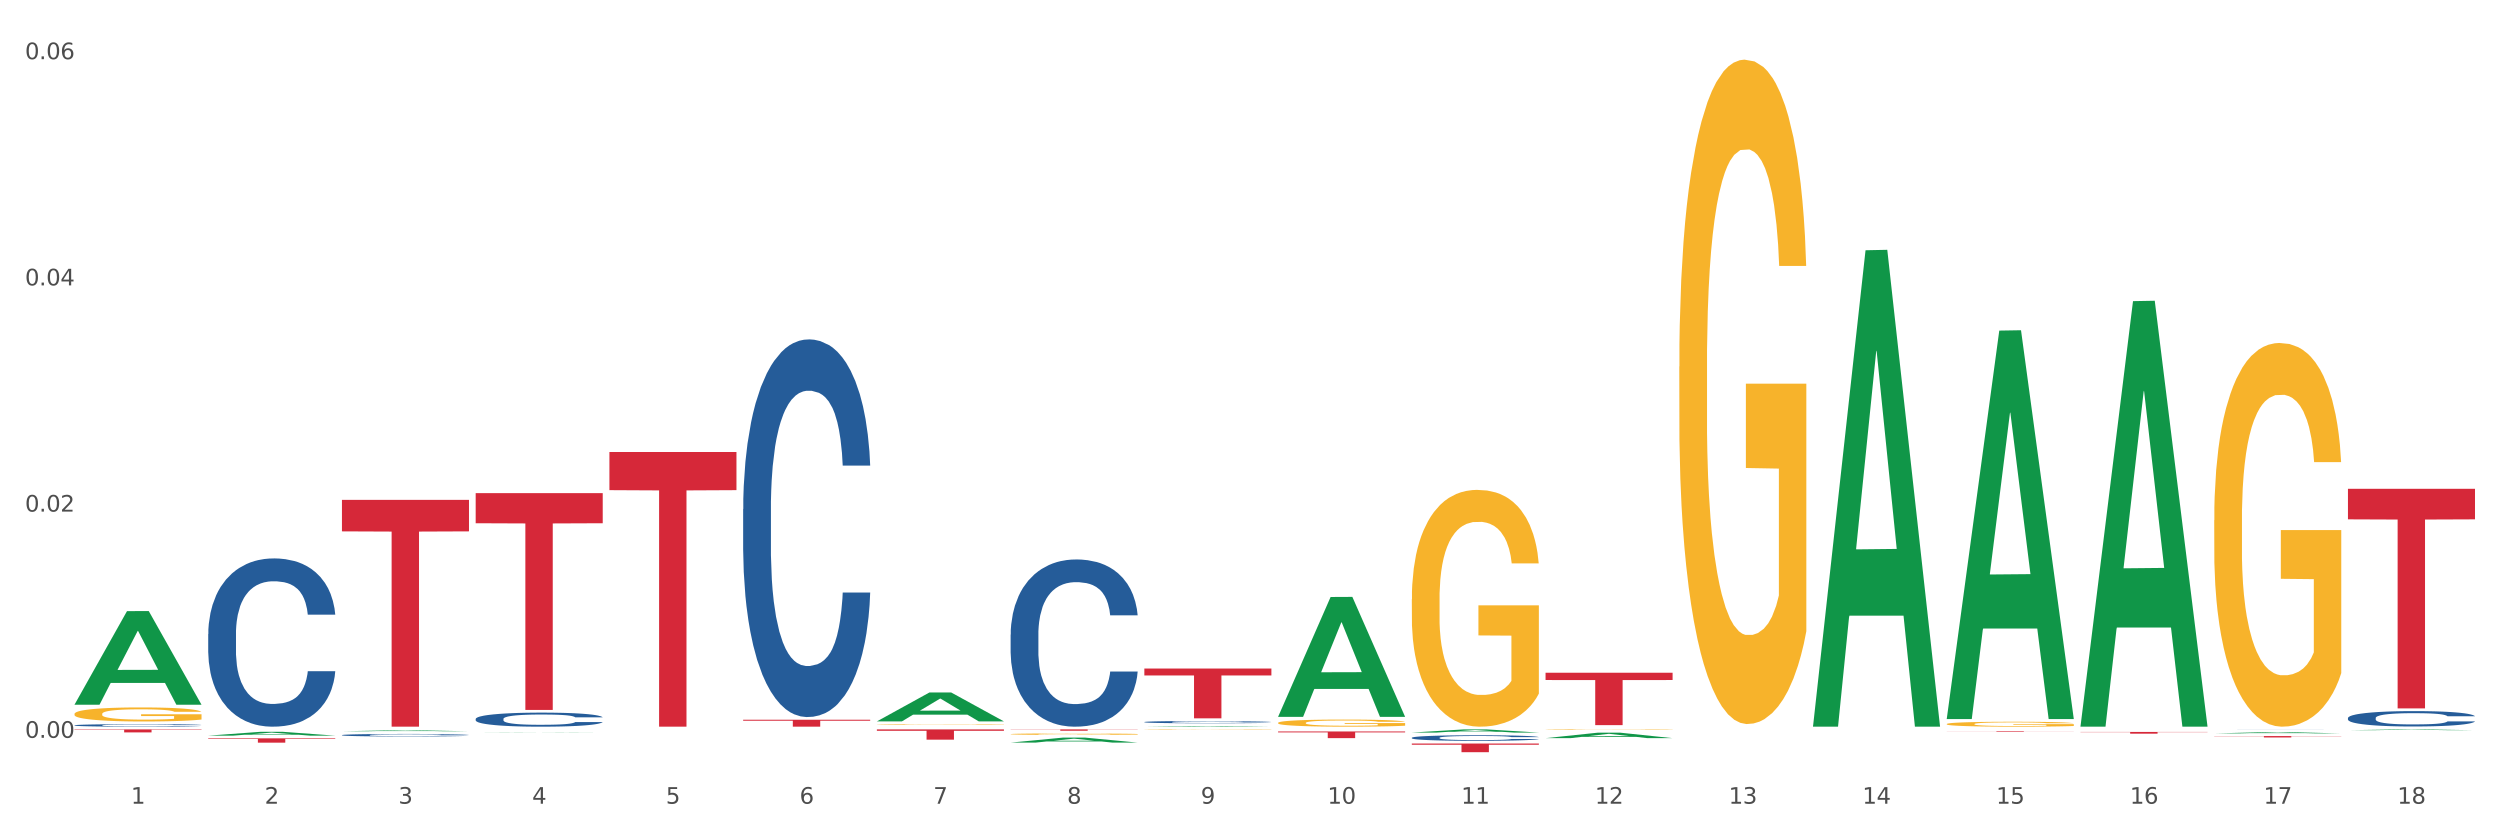 <?xml version="1.0" encoding="utf-8" standalone="no"?>
<!DOCTYPE svg PUBLIC "-//W3C//DTD SVG 1.1//EN"
  "http://www.w3.org/Graphics/SVG/1.1/DTD/svg11.dtd">
<svg xmlns:xlink="http://www.w3.org/1999/xlink" width="1080pt" height="360pt" viewBox="0 0 1080 360" xmlns="http://www.w3.org/2000/svg" version="1.1">
 <rect x="0" y="0" width="1080" height="360" fill="#333333" stroke="none"/>
 <defs>
  <style type="text/css">*{stroke-linejoin: round; stroke-linecap: butt}</style>
 </defs>
 <g id="figure_1">
  <g id="patch_1">
   <path d="M 0 360 
L 1080 360 
L 1080 0 
L 0 0 
z
" style="fill: #ffffff; stroke: #ffffff; stroke-linejoin: miter"/>
  </g>
  <g id="axes_1">
   <g id="matplotlib.axis_1">
    <g id="xtick_1">
     <g id="text_1">
      <!-- 1 -->
      <g style="fill: #4d4d4d" transform="translate(56.563 347.204) scale(0.096 -0.096)">
       <defs>
        <path id="DejaVuSans-31" d="M 794 531 
L 1825 531 
L 1825 4091 
L 703 3866 
L 703 4441 
L 1819 4666 
L 2450 4666 
L 2450 531 
L 3481 531 
L 3481 0 
L 794 0 
L 794 531 
z
" transform="scale(0.016)"/>
       </defs>
       <use xlink:href="#DejaVuSans-31"/>
      </g>
     </g>
    </g>
    <g id="xtick_2">
     <g id="text_2">
      <!-- 2 -->
      <g style="fill: #4d4d4d" transform="translate(114.336 347.204) scale(0.096 -0.096)">
       <defs>
        <path id="DejaVuSans-32" d="M 1228 531 
L 3431 531 
L 3431 0 
L 469 0 
L 469 531 
Q 828 903 1448 1529 
Q 2069 2156 2228 2338 
Q 2531 2678 2651 2914 
Q 2772 3150 2772 3378 
Q 2772 3750 2511 3984 
Q 2250 4219 1831 4219 
Q 1534 4219 1204 4116 
Q 875 4013 500 3803 
L 500 4441 
Q 881 4594 1212 4672 
Q 1544 4750 1819 4750 
Q 2544 4750 2975 4387 
Q 3406 4025 3406 3419 
Q 3406 3131 3298 2873 
Q 3191 2616 2906 2266 
Q 2828 2175 2409 1742 
Q 1991 1309 1228 531 
z
" transform="scale(0.016)"/>
       </defs>
       <use xlink:href="#DejaVuSans-32"/>
      </g>
     </g>
    </g>
    <g id="xtick_3">
     <g id="text_3">
      <!-- 3 -->
      <g style="fill: #4d4d4d" transform="translate(172.109 347.204) scale(0.096 -0.096)">
       <defs>
        <path id="DejaVuSans-33" d="M 2597 2516 
Q 3050 2419 3304 2112 
Q 3559 1806 3559 1356 
Q 3559 666 3084 287 
Q 2609 -91 1734 -91 
Q 1441 -91 1130 -33 
Q 819 25 488 141 
L 488 750 
Q 750 597 1062 519 
Q 1375 441 1716 441 
Q 2309 441 2620 675 
Q 2931 909 2931 1356 
Q 2931 1769 2642 2001 
Q 2353 2234 1838 2234 
L 1294 2234 
L 1294 2753 
L 1863 2753 
Q 2328 2753 2575 2939 
Q 2822 3125 2822 3475 
Q 2822 3834 2567 4026 
Q 2313 4219 1838 4219 
Q 1578 4219 1281 4162 
Q 984 4106 628 3988 
L 628 4550 
Q 988 4650 1302 4700 
Q 1616 4750 1894 4750 
Q 2613 4750 3031 4423 
Q 3450 4097 3450 3541 
Q 3450 3153 3228 2886 
Q 3006 2619 2597 2516 
z
" transform="scale(0.016)"/>
       </defs>
       <use xlink:href="#DejaVuSans-33"/>
      </g>
     </g>
    </g>
    <g id="xtick_4">
     <g id="text_4">
      <!-- 4 -->
      <g style="fill: #4d4d4d" transform="translate(229.882 347.204) scale(0.096 -0.096)">
       <defs>
        <path id="DejaVuSans-34" d="M 2419 4116 
L 825 1625 
L 2419 1625 
L 2419 4116 
z
M 2253 4666 
L 3047 4666 
L 3047 1625 
L 3713 1625 
L 3713 1100 
L 3047 1100 
L 3047 0 
L 2419 0 
L 2419 1100 
L 313 1100 
L 313 1709 
L 2253 4666 
z
" transform="scale(0.016)"/>
       </defs>
       <use xlink:href="#DejaVuSans-34"/>
      </g>
     </g>
    </g>
    <g id="xtick_5">
     <g id="text_5">
      <!-- 5 -->
      <g style="fill: #4d4d4d" transform="translate(287.655 347.204) scale(0.096 -0.096)">
       <defs>
        <path id="DejaVuSans-35" d="M 691 4666 
L 3169 4666 
L 3169 4134 
L 1269 4134 
L 1269 2991 
Q 1406 3038 1543 3061 
Q 1681 3084 1819 3084 
Q 2600 3084 3056 2656 
Q 3513 2228 3513 1497 
Q 3513 744 3044 326 
Q 2575 -91 1722 -91 
Q 1428 -91 1123 -41 
Q 819 9 494 109 
L 494 744 
Q 775 591 1075 516 
Q 1375 441 1709 441 
Q 2250 441 2565 725 
Q 2881 1009 2881 1497 
Q 2881 1984 2565 2268 
Q 2250 2553 1709 2553 
Q 1456 2553 1204 2497 
Q 953 2441 691 2322 
L 691 4666 
z
" transform="scale(0.016)"/>
       </defs>
       <use xlink:href="#DejaVuSans-35"/>
      </g>
     </g>
    </g>
    <g id="xtick_6">
     <g id="text_6">
      <!-- 6 -->
      <g style="fill: #4d4d4d" transform="translate(345.428 347.204) scale(0.096 -0.096)">
       <defs>
        <path id="DejaVuSans-36" d="M 2113 2584 
Q 1688 2584 1439 2293 
Q 1191 2003 1191 1497 
Q 1191 994 1439 701 
Q 1688 409 2113 409 
Q 2538 409 2786 701 
Q 3034 994 3034 1497 
Q 3034 2003 2786 2293 
Q 2538 2584 2113 2584 
z
M 3366 4563 
L 3366 3988 
Q 3128 4100 2886 4159 
Q 2644 4219 2406 4219 
Q 1781 4219 1451 3797 
Q 1122 3375 1075 2522 
Q 1259 2794 1537 2939 
Q 1816 3084 2150 3084 
Q 2853 3084 3261 2657 
Q 3669 2231 3669 1497 
Q 3669 778 3244 343 
Q 2819 -91 2113 -91 
Q 1303 -91 875 529 
Q 447 1150 447 2328 
Q 447 3434 972 4092 
Q 1497 4750 2381 4750 
Q 2619 4750 2861 4703 
Q 3103 4656 3366 4563 
z
" transform="scale(0.016)"/>
       </defs>
       <use xlink:href="#DejaVuSans-36"/>
      </g>
     </g>
    </g>
    <g id="xtick_7">
     <g id="text_7">
      <!-- 7 -->
      <g style="fill: #4d4d4d" transform="translate(403.201 347.204) scale(0.096 -0.096)">
       <defs>
        <path id="DejaVuSans-37" d="M 525 4666 
L 3525 4666 
L 3525 4397 
L 1831 0 
L 1172 0 
L 2766 4134 
L 525 4134 
L 525 4666 
z
" transform="scale(0.016)"/>
       </defs>
       <use xlink:href="#DejaVuSans-37"/>
      </g>
     </g>
    </g>
    <g id="xtick_8">
     <g id="text_8">
      <!-- 8 -->
      <g style="fill: #4d4d4d" transform="translate(460.974 347.204) scale(0.096 -0.096)">
       <defs>
        <path id="DejaVuSans-38" d="M 2034 2216 
Q 1584 2216 1326 1975 
Q 1069 1734 1069 1313 
Q 1069 891 1326 650 
Q 1584 409 2034 409 
Q 2484 409 2743 651 
Q 3003 894 3003 1313 
Q 3003 1734 2745 1975 
Q 2488 2216 2034 2216 
z
M 1403 2484 
Q 997 2584 770 2862 
Q 544 3141 544 3541 
Q 544 4100 942 4425 
Q 1341 4750 2034 4750 
Q 2731 4750 3128 4425 
Q 3525 4100 3525 3541 
Q 3525 3141 3298 2862 
Q 3072 2584 2669 2484 
Q 3125 2378 3379 2068 
Q 3634 1759 3634 1313 
Q 3634 634 3220 271 
Q 2806 -91 2034 -91 
Q 1263 -91 848 271 
Q 434 634 434 1313 
Q 434 1759 690 2068 
Q 947 2378 1403 2484 
z
M 1172 3481 
Q 1172 3119 1398 2916 
Q 1625 2713 2034 2713 
Q 2441 2713 2670 2916 
Q 2900 3119 2900 3481 
Q 2900 3844 2670 4047 
Q 2441 4250 2034 4250 
Q 1625 4250 1398 4047 
Q 1172 3844 1172 3481 
z
" transform="scale(0.016)"/>
       </defs>
       <use xlink:href="#DejaVuSans-38"/>
      </g>
     </g>
    </g>
    <g id="xtick_9">
     <g id="text_9">
      <!-- 9 -->
      <g style="fill: #4d4d4d" transform="translate(518.747 347.204) scale(0.096 -0.096)">
       <defs>
        <path id="DejaVuSans-39" d="M 703 97 
L 703 672 
Q 941 559 1184 500 
Q 1428 441 1663 441 
Q 2288 441 2617 861 
Q 2947 1281 2994 2138 
Q 2813 1869 2534 1725 
Q 2256 1581 1919 1581 
Q 1219 1581 811 2004 
Q 403 2428 403 3163 
Q 403 3881 828 4315 
Q 1253 4750 1959 4750 
Q 2769 4750 3195 4129 
Q 3622 3509 3622 2328 
Q 3622 1225 3098 567 
Q 2575 -91 1691 -91 
Q 1453 -91 1209 -44 
Q 966 3 703 97 
z
M 1959 2075 
Q 2384 2075 2632 2365 
Q 2881 2656 2881 3163 
Q 2881 3666 2632 3958 
Q 2384 4250 1959 4250 
Q 1534 4250 1286 3958 
Q 1038 3666 1038 3163 
Q 1038 2656 1286 2365 
Q 1534 2075 1959 2075 
z
" transform="scale(0.016)"/>
       </defs>
       <use xlink:href="#DejaVuSans-39"/>
      </g>
     </g>
    </g>
    <g id="xtick_10">
     <g id="text_10">
      <!-- 10 -->
      <g style="fill: #4d4d4d" transform="translate(573.466 347.204) scale(0.096 -0.096)">
       <defs>
        <path id="DejaVuSans-30" d="M 2034 4250 
Q 1547 4250 1301 3770 
Q 1056 3291 1056 2328 
Q 1056 1369 1301 889 
Q 1547 409 2034 409 
Q 2525 409 2770 889 
Q 3016 1369 3016 2328 
Q 3016 3291 2770 3770 
Q 2525 4250 2034 4250 
z
M 2034 4750 
Q 2819 4750 3233 4129 
Q 3647 3509 3647 2328 
Q 3647 1150 3233 529 
Q 2819 -91 2034 -91 
Q 1250 -91 836 529 
Q 422 1150 422 2328 
Q 422 3509 836 4129 
Q 1250 4750 2034 4750 
z
" transform="scale(0.016)"/>
       </defs>
       <use xlink:href="#DejaVuSans-31"/>
       <use xlink:href="#DejaVuSans-30" transform="translate(63.623 0)"/>
      </g>
     </g>
    </g>
    <g id="xtick_11">
     <g id="text_11">
      <!-- 11 -->
      <g style="fill: #4d4d4d" transform="translate(631.239 347.204) scale(0.096 -0.096)">
       <use xlink:href="#DejaVuSans-31"/>
       <use xlink:href="#DejaVuSans-31" transform="translate(63.623 0)"/>
      </g>
     </g>
    </g>
    <g id="xtick_12">
     <g id="text_12">
      <!-- 12 -->
      <g style="fill: #4d4d4d" transform="translate(689.012 347.204) scale(0.096 -0.096)">
       <use xlink:href="#DejaVuSans-31"/>
       <use xlink:href="#DejaVuSans-32" transform="translate(63.623 0)"/>
      </g>
     </g>
    </g>
    <g id="xtick_13">
     <g id="text_13">
      <!-- 13 -->
      <g style="fill: #4d4d4d" transform="translate(746.785 347.204) scale(0.096 -0.096)">
       <use xlink:href="#DejaVuSans-31"/>
       <use xlink:href="#DejaVuSans-33" transform="translate(63.623 0)"/>
      </g>
     </g>
    </g>
    <g id="xtick_14">
     <g id="text_14">
      <!-- 14 -->
      <g style="fill: #4d4d4d" transform="translate(804.558 347.204) scale(0.096 -0.096)">
       <use xlink:href="#DejaVuSans-31"/>
       <use xlink:href="#DejaVuSans-34" transform="translate(63.623 0)"/>
      </g>
     </g>
    </g>
    <g id="xtick_15">
     <g id="text_15">
      <!-- 15 -->
      <g style="fill: #4d4d4d" transform="translate(862.331 347.204) scale(0.096 -0.096)">
       <use xlink:href="#DejaVuSans-31"/>
       <use xlink:href="#DejaVuSans-35" transform="translate(63.623 0)"/>
      </g>
     </g>
    </g>
    <g id="xtick_16">
     <g id="text_16">
      <!-- 16 -->
      <g style="fill: #4d4d4d" transform="translate(920.104 347.204) scale(0.096 -0.096)">
       <use xlink:href="#DejaVuSans-31"/>
       <use xlink:href="#DejaVuSans-36" transform="translate(63.623 0)"/>
      </g>
     </g>
    </g>
    <g id="xtick_17">
     <g id="text_17">
      <!-- 17 -->
      <g style="fill: #4d4d4d" transform="translate(977.877 347.204) scale(0.096 -0.096)">
       <use xlink:href="#DejaVuSans-31"/>
       <use xlink:href="#DejaVuSans-37" transform="translate(63.623 0)"/>
      </g>
     </g>
    </g>
    <g id="xtick_18">
     <g id="text_18">
      <!-- 18 -->
      <g style="fill: #4d4d4d" transform="translate(1035.65 347.204) scale(0.096 -0.096)">
       <use xlink:href="#DejaVuSans-31"/>
       <use xlink:href="#DejaVuSans-38" transform="translate(63.623 0)"/>
      </g>
     </g>
    </g>
    <g id="xtick_19"/>
    <g id="xtick_20"/>
    <g id="xtick_21"/>
    <g id="xtick_22"/>
    <g id="xtick_23"/>
    <g id="xtick_24"/>
    <g id="xtick_25"/>
    <g id="xtick_26"/>
    <g id="xtick_27"/>
    <g id="xtick_28"/>
    <g id="xtick_29"/>
    <g id="xtick_30"/>
    <g id="xtick_31"/>
    <g id="xtick_32"/>
    <g id="xtick_33"/>
    <g id="xtick_34"/>
    <g id="xtick_35"/>
   </g>
   <g id="matplotlib.axis_2">
    <g id="ytick_1">
     <g id="text_19">
      <!-- 0.00 -->
      <g style="fill: #4d4d4d" transform="translate(10.8 318.733) scale(0.096 -0.096)">
       <defs>
        <path id="DejaVuSans-2e" d="M 684 794 
L 1344 794 
L 1344 0 
L 684 0 
L 684 794 
z
" transform="scale(0.016)"/>
       </defs>
       <use xlink:href="#DejaVuSans-30"/>
       <use xlink:href="#DejaVuSans-2e" transform="translate(63.623 0)"/>
       <use xlink:href="#DejaVuSans-30" transform="translate(95.41 0)"/>
       <use xlink:href="#DejaVuSans-30" transform="translate(159.033 0)"/>
      </g>
     </g>
    </g>
    <g id="ytick_2">
     <g id="text_20">
      <!-- 0.02 -->
      <g style="fill: #4d4d4d" transform="translate(10.8 221.013) scale(0.096 -0.096)">
       <use xlink:href="#DejaVuSans-30"/>
       <use xlink:href="#DejaVuSans-2e" transform="translate(63.623 0)"/>
       <use xlink:href="#DejaVuSans-30" transform="translate(95.41 0)"/>
       <use xlink:href="#DejaVuSans-32" transform="translate(159.033 0)"/>
      </g>
     </g>
    </g>
    <g id="ytick_3">
     <g id="text_21">
      <!-- 0.04 -->
      <g style="fill: #4d4d4d" transform="translate(10.8 123.292) scale(0.096 -0.096)">
       <use xlink:href="#DejaVuSans-30"/>
       <use xlink:href="#DejaVuSans-2e" transform="translate(63.623 0)"/>
       <use xlink:href="#DejaVuSans-30" transform="translate(95.41 0)"/>
       <use xlink:href="#DejaVuSans-34" transform="translate(159.033 0)"/>
      </g>
     </g>
    </g>
    <g id="ytick_4">
     <g id="text_22">
      <!-- 0.06 -->
      <g style="fill: #4d4d4d" transform="translate(10.8 25.572) scale(0.096 -0.096)">
       <use xlink:href="#DejaVuSans-30"/>
       <use xlink:href="#DejaVuSans-2e" transform="translate(63.623 0)"/>
       <use xlink:href="#DejaVuSans-30" transform="translate(95.41 0)"/>
       <use xlink:href="#DejaVuSans-36" transform="translate(159.033 0)"/>
      </g>
     </g>
    </g>
    <g id="ytick_5"/>
    <g id="ytick_6"/>
    <g id="ytick_7"/>
   </g>
   <g id="PolyCollection_1">
    <path d="M 32.175 304.377 
L 32.232 304.339 
L 54.864 264.009 
L 64.257 263.971 
L 87.059 304.453 
L 76.196 304.453 
L 71.273 295.026 
L 47.905 295.026 
L 47.735 295.179 
L 42.982 304.453 
L 32.175 304.453 
L 32.175 304.377 
L 50.847 289.401 
L 68.331 289.363 
L 59.674 272.6 
L 59.561 272.524 
L 59.447 272.638 
L 50.79 289.363 
L 50.847 289.401 
L 32.175 304.377 
z
" clip-path="url(#p47a2354d8a)" style="fill: #109648"/>
    <path d="M 32.175 315.086 
L 87.059 315.086 
L 87.059 315.268 
L 65.47 315.269 
L 65.47 316.397 
L 53.635 316.397 
L 53.635 315.269 
L 32.175 315.268 
L 32.175 315.087 
L 32.175 315.086 
z
" clip-path="url(#p47a2354d8a)" style="fill: #d62839"/>
    <path d="M 89.948 318.957 
L 144.832 318.957 
L 144.832 319.219 
L 123.243 319.221 
L 123.243 320.842 
L 111.407 320.842 
L 111.407 319.221 
L 89.948 319.219 
L 89.948 318.959 
L 89.948 318.957 
z
" clip-path="url(#p47a2354d8a)" style="fill: #d62839"/>
    <path d="M 147.721 215.931 
L 202.605 215.931 
L 202.605 229.549 
L 181.016 229.641 
L 181.016 313.929 
L 169.18 313.929 
L 169.18 229.641 
L 147.721 229.549 
L 147.721 216.023 
L 147.721 215.931 
z
" clip-path="url(#p47a2354d8a)" style="fill: #d62839"/>
    <path d="M 205.494 213.021 
L 260.378 213.021 
L 260.378 226.038 
L 238.789 226.126 
L 238.789 306.695 
L 226.953 306.695 
L 226.953 226.126 
L 205.494 226.038 
L 205.494 213.109 
L 205.494 213.021 
z
" clip-path="url(#p47a2354d8a)" style="fill: #d62839"/>
    <path d="M 263.267 195.25 
L 318.151 195.25 
L 318.151 211.742 
L 296.562 211.854 
L 296.562 313.929 
L 284.726 313.929 
L 284.726 211.854 
L 263.267 211.742 
L 263.267 195.361 
L 263.267 195.25 
z
" clip-path="url(#p47a2354d8a)" style="fill: #d62839"/>
    <path d="M 32.175 308.416 
L 32.24 308.411 
L 32.24 308.211 
L 32.369 308.039 
L 33.017 307.623 
L 33.989 307.28 
L 34.702 307.097 
L 35.415 306.947 
L 36.257 306.797 
L 37.294 306.642 
L 39.173 306.415 
L 40.34 306.298 
L 41.765 306.176 
L 44.357 305.999 
L 46.236 305.899 
L 48.18 305.816 
L 51.355 305.716 
L 53.429 305.672 
L 55.632 305.638 
L 58.289 305.616 
L 60.298 305.611 
L 64.704 305.627 
L 68.462 305.677 
L 70.277 305.716 
L 72.609 305.782 
L 73.84 305.827 
L 75.849 305.916 
L 77.923 306.032 
L 79.348 306.132 
L 81.487 306.32 
L 83.107 306.509 
L 84.597 306.742 
L 85.375 306.903 
L 85.958 307.052 
L 86.476 307.224 
L 86.995 307.496 
L 75.331 307.496 
L 74.877 307.302 
L 74.164 307.119 
L 73.128 306.941 
L 72.22 306.83 
L 70.665 306.692 
L 69.24 306.603 
L 67.749 306.537 
L 65.935 306.481 
L 64.509 306.453 
L 62.501 306.431 
L 58.548 306.437 
L 55.891 306.481 
L 54.077 306.537 
L 52.911 306.586 
L 51.874 306.642 
L 50.707 306.72 
L 49.347 306.836 
L 48.375 306.941 
L 47.403 307.074 
L 46.625 307.208 
L 45.912 307.363 
L 45.329 307.529 
L 44.876 307.701 
L 44.487 307.912 
L 44.163 308.261 
L 44.163 309.021 
L 44.292 309.193 
L 44.616 309.42 
L 45.005 309.592 
L 45.653 309.797 
L 46.236 309.936 
L 47.338 310.135 
L 48.569 310.302 
L 49.541 310.407 
L 50.513 310.496 
L 52.198 310.618 
L 54.077 310.718 
L 55.697 310.779 
L 57.9 310.834 
L 59.39 310.856 
L 60.686 310.867 
L 63.861 310.867 
L 66.129 310.851 
L 68.657 310.812 
L 70.601 310.762 
L 72.22 310.701 
L 74.035 310.601 
L 75.201 310.507 
L 75.201 309.348 
L 60.946 309.342 
L 60.946 308.572 
L 87.059 308.572 
L 87.059 310.834 
L 85.958 310.95 
L 84.727 311.056 
L 83.431 311.15 
L 81.487 311.267 
L 79.154 311.377 
L 77.08 311.455 
L 74.877 311.522 
L 72.285 311.583 
L 68.916 311.638 
L 66.842 311.66 
L 64.25 311.677 
L 61.205 311.682 
L 58.548 311.671 
L 55.956 311.644 
L 53.235 311.594 
L 50.578 311.522 
L 48.569 311.45 
L 46.56 311.361 
L 44.422 311.244 
L 42.737 311.133 
L 41.441 311.034 
L 40.016 310.906 
L 38.46 310.74 
L 37.294 310.59 
L 36.257 310.435 
L 35.156 310.235 
L 34.378 310.063 
L 33.601 309.847 
L 33.147 309.686 
L 32.629 309.437 
L 32.24 309.087 
L 32.175 308.416 
z
" clip-path="url(#p47a2354d8a)" style="fill: #f7b32b"/>
    <path d="M 321.04 310.93 
L 375.924 310.93 
L 375.924 311.347 
L 354.335 311.35 
L 354.335 313.929 
L 342.499 313.929 
L 342.499 311.35 
L 321.04 311.347 
L 321.04 310.933 
L 321.04 310.93 
z
" clip-path="url(#p47a2354d8a)" style="fill: #d62839"/>
    <path d="M 378.813 315.086 
L 433.697 315.086 
L 433.697 315.705 
L 412.108 315.709 
L 412.108 319.542 
L 400.272 319.542 
L 400.272 315.709 
L 378.813 315.705 
L 378.813 315.09 
L 378.813 315.086 
z
" clip-path="url(#p47a2354d8a)" style="fill: #d62839"/>
    <path d="M 436.586 315.086 
L 491.47 315.086 
L 491.47 315.169 
L 469.881 315.169 
L 469.881 315.682 
L 458.045 315.682 
L 458.045 315.169 
L 436.586 315.169 
L 436.586 315.087 
L 436.586 315.086 
z
" clip-path="url(#p47a2354d8a)" style="fill: #d62839"/>
    <path d="M 494.359 288.803 
L 549.243 288.803 
L 549.243 291.792 
L 527.654 291.812 
L 527.654 310.308 
L 515.818 310.308 
L 515.818 291.812 
L 494.359 291.792 
L 494.359 288.824 
L 494.359 288.803 
z
" clip-path="url(#p47a2354d8a)" style="fill: #d62839"/>
    <path d="M 552.132 315.993 
L 607.016 315.993 
L 607.016 316.391 
L 585.427 316.394 
L 585.427 318.862 
L 573.591 318.862 
L 573.591 316.394 
L 552.132 316.391 
L 552.132 315.995 
L 552.132 315.993 
z
" clip-path="url(#p47a2354d8a)" style="fill: #d62839"/>
    <path d="M 609.905 321.194 
L 664.789 321.194 
L 664.789 321.716 
L 643.2 321.72 
L 643.2 324.95 
L 631.364 324.95 
L 631.364 321.72 
L 609.905 321.716 
L 609.905 321.198 
L 609.905 321.194 
z
" clip-path="url(#p47a2354d8a)" style="fill: #d62839"/>
    <path d="M 89.948 273.897 
L 90.013 273.83 
L 90.013 271.972 
L 90.207 269.449 
L 90.921 264.802 
L 91.829 261.283 
L 93.386 257.167 
L 94.23 255.441 
L 95.333 253.516 
L 97.603 250.395 
L 100.198 247.74 
L 102.015 246.279 
L 103.377 245.35 
L 106.426 243.69 
L 108.178 242.96 
L 109.994 242.363 
L 111.551 241.964 
L 114.146 241.5 
L 116.222 241.3 
L 118.623 241.234 
L 120.634 241.3 
L 123.294 241.566 
L 127.186 242.363 
L 128.678 242.827 
L 130.69 243.624 
L 132.766 244.686 
L 134.452 245.748 
L 136.399 247.275 
L 138.41 249.267 
L 140.356 251.79 
L 141.718 254.113 
L 142.821 256.57 
L 143.794 259.557 
L 144.508 262.81 
L 144.832 265.532 
L 132.96 265.532 
L 132.636 263.076 
L 131.987 260.42 
L 131.338 258.628 
L 130.625 257.167 
L 129.522 255.507 
L 128.549 254.445 
L 126.927 253.184 
L 125.435 252.387 
L 124.202 251.922 
L 122.71 251.524 
L 119.531 251.126 
L 117.26 251.126 
L 115.833 251.259 
L 114.082 251.59 
L 112.589 252.055 
L 110.838 252.852 
L 109.475 253.715 
L 108.113 254.843 
L 107.335 255.64 
L 106.167 257.101 
L 105.388 258.296 
L 104.35 260.354 
L 103.766 261.814 
L 102.728 265.598 
L 102.274 268.387 
L 102.08 270.312 
L 101.95 272.436 
L 101.95 282.793 
L 102.339 287.44 
L 102.663 289.432 
L 103.183 291.689 
L 104.156 294.61 
L 105.583 297.464 
L 107.075 299.523 
L 108.308 300.784 
L 109.475 301.713 
L 110.643 302.444 
L 112.07 303.107 
L 113.238 303.506 
L 114.99 303.904 
L 117.066 304.103 
L 118.688 304.103 
L 121.996 303.771 
L 123.488 303.439 
L 124.916 302.975 
L 126.473 302.244 
L 127.705 301.448 
L 128.419 300.85 
L 129.587 299.589 
L 130.495 298.261 
L 131.273 296.734 
L 131.792 295.406 
L 132.376 293.415 
L 132.83 291.158 
L 132.96 289.963 
L 144.832 289.963 
L 144.573 292.353 
L 144.119 294.676 
L 143.21 297.796 
L 142.497 299.589 
L 141.394 301.78 
L 140.226 303.639 
L 138.604 305.697 
L 137.112 307.224 
L 135.555 308.551 
L 133.868 309.746 
L 130.819 311.406 
L 129.716 311.871 
L 127.381 312.667 
L 125.564 313.132 
L 122.905 313.597 
L 120.18 313.862 
L 117.325 313.929 
L 114.795 313.796 
L 112.006 313.398 
L 110.254 312.999 
L 108.308 312.402 
L 106.037 311.472 
L 103.896 310.344 
L 101.885 309.016 
L 100.004 307.489 
L 98.252 305.763 
L 95.981 302.908 
L 94.295 300.12 
L 93.062 297.531 
L 92.219 295.34 
L 91.375 292.552 
L 90.921 290.627 
L 90.207 285.979 
L 89.948 281.664 
L 89.948 273.897 
z
" clip-path="url(#p47a2354d8a)" style="fill: #255c99"/>
    <path d="M 378.813 312.939 
L 378.878 312.938 
L 378.878 312.929 
L 379.007 312.921 
L 379.655 312.901 
L 380.627 312.884 
L 381.34 312.875 
L 382.053 312.868 
L 382.895 312.861 
L 383.932 312.853 
L 385.811 312.842 
L 386.977 312.837 
L 388.403 312.831 
L 390.995 312.822 
L 392.874 312.818 
L 394.818 312.814 
L 397.993 312.809 
L 400.067 312.807 
L 402.27 312.805 
L 404.927 312.804 
L 406.935 312.804 
L 411.342 312.805 
L 415.1 312.807 
L 416.914 312.809 
L 419.247 312.812 
L 420.478 312.814 
L 422.487 312.818 
L 424.561 312.824 
L 425.986 312.829 
L 428.125 312.838 
L 429.745 312.847 
L 431.235 312.858 
L 432.012 312.866 
L 432.596 312.873 
L 433.114 312.881 
L 433.632 312.894 
L 421.969 312.894 
L 421.515 312.885 
L 420.802 312.876 
L 419.766 312.868 
L 418.858 312.862 
L 417.303 312.856 
L 415.878 312.852 
L 414.387 312.848 
L 412.573 312.846 
L 411.147 312.844 
L 409.139 312.843 
L 405.186 312.844 
L 402.529 312.846 
L 400.715 312.848 
L 399.548 312.851 
L 398.512 312.853 
L 397.345 312.857 
L 395.984 312.863 
L 395.013 312.868 
L 394.041 312.874 
L 393.263 312.881 
L 392.55 312.888 
L 391.967 312.896 
L 391.513 312.904 
L 391.125 312.914 
L 390.801 312.931 
L 390.801 312.968 
L 390.93 312.976 
L 391.254 312.987 
L 391.643 312.995 
L 392.291 313.005 
L 392.874 313.012 
L 393.976 313.021 
L 395.207 313.029 
L 396.179 313.034 
L 397.151 313.039 
L 398.836 313.044 
L 400.715 313.049 
L 402.335 313.052 
L 404.538 313.055 
L 406.028 313.056 
L 407.324 313.056 
L 410.499 313.056 
L 412.767 313.056 
L 415.294 313.054 
L 417.238 313.051 
L 418.858 313.048 
L 420.673 313.044 
L 421.839 313.039 
L 421.839 312.983 
L 407.583 312.983 
L 407.583 312.946 
L 433.697 312.946 
L 433.697 313.055 
L 432.596 313.06 
L 431.364 313.066 
L 430.068 313.07 
L 428.125 313.076 
L 425.792 313.081 
L 423.718 313.085 
L 421.515 313.088 
L 418.923 313.091 
L 415.554 313.094 
L 413.48 313.095 
L 410.888 313.095 
L 407.843 313.096 
L 405.186 313.095 
L 402.594 313.094 
L 399.872 313.091 
L 397.216 313.088 
L 395.207 313.084 
L 393.198 313.08 
L 391.06 313.075 
L 389.375 313.069 
L 388.079 313.064 
L 386.654 313.058 
L 385.098 313.05 
L 383.932 313.043 
L 382.895 313.036 
L 381.794 313.026 
L 381.016 313.018 
L 380.238 313.007 
L 379.785 313 
L 379.266 312.988 
L 378.878 312.971 
L 378.813 312.939 
z
" clip-path="url(#p47a2354d8a)" style="fill: #f7b32b"/>
    <path d="M 494.359 315.181 
L 494.424 315.181 
L 494.424 315.174 
L 494.553 315.168 
L 495.201 315.154 
L 496.173 315.143 
L 496.886 315.136 
L 497.599 315.131 
L 498.441 315.126 
L 499.478 315.121 
L 501.357 315.113 
L 502.523 315.109 
L 503.949 315.105 
L 506.541 315.099 
L 508.42 315.096 
L 510.364 315.093 
L 513.539 315.09 
L 515.613 315.088 
L 517.816 315.087 
L 520.473 315.086 
L 522.481 315.086 
L 526.888 315.087 
L 530.646 315.088 
L 532.46 315.09 
L 534.793 315.092 
L 536.024 315.093 
L 538.033 315.096 
L 540.107 315.1 
L 541.532 315.104 
L 543.671 315.11 
L 545.29 315.116 
L 546.781 315.124 
L 547.558 315.13 
L 548.142 315.135 
L 548.66 315.141 
L 549.178 315.15 
L 537.515 315.15 
L 537.061 315.143 
L 536.348 315.137 
L 535.311 315.131 
L 534.404 315.127 
L 532.849 315.123 
L 531.424 315.12 
L 529.933 315.117 
L 528.119 315.116 
L 526.693 315.115 
L 524.685 315.114 
L 520.732 315.114 
L 518.075 315.116 
L 516.261 315.117 
L 515.094 315.119 
L 514.058 315.121 
L 512.891 315.124 
L 511.53 315.128 
L 510.558 315.131 
L 509.586 315.136 
L 508.809 315.14 
L 508.096 315.145 
L 507.513 315.151 
L 507.059 315.157 
L 506.671 315.164 
L 506.347 315.176 
L 506.347 315.202 
L 506.476 315.207 
L 506.8 315.215 
L 507.189 315.221 
L 507.837 315.228 
L 508.42 315.233 
L 509.522 315.239 
L 510.753 315.245 
L 511.725 315.249 
L 512.697 315.252 
L 514.382 315.256 
L 516.261 315.259 
L 517.881 315.261 
L 520.084 315.263 
L 521.574 315.264 
L 522.87 315.264 
L 526.045 315.264 
L 528.313 315.264 
L 530.84 315.262 
L 532.784 315.261 
L 534.404 315.259 
L 536.219 315.255 
L 537.385 315.252 
L 537.385 315.213 
L 523.129 315.213 
L 523.129 315.186 
L 549.243 315.186 
L 549.243 315.263 
L 548.142 315.267 
L 546.91 315.271 
L 545.614 315.274 
L 543.671 315.278 
L 541.338 315.282 
L 539.264 315.284 
L 537.061 315.286 
L 534.469 315.288 
L 531.1 315.29 
L 529.026 315.291 
L 526.434 315.292 
L 523.389 315.292 
L 520.732 315.291 
L 518.14 315.291 
L 515.418 315.289 
L 512.762 315.286 
L 510.753 315.284 
L 508.744 315.281 
L 506.606 315.277 
L 504.921 315.273 
L 503.625 315.27 
L 502.199 315.266 
L 500.644 315.26 
L 499.478 315.255 
L 498.441 315.25 
L 497.34 315.243 
L 496.562 315.237 
L 495.784 315.23 
L 495.331 315.224 
L 494.812 315.216 
L 494.424 315.204 
L 494.359 315.181 
z
" clip-path="url(#p47a2354d8a)" style="fill: #f7b32b"/>
    <path d="M 552.132 312.274 
L 552.197 312.271 
L 552.197 312.17 
L 552.326 312.083 
L 552.974 311.872 
L 553.946 311.698 
L 554.659 311.605 
L 555.372 311.529 
L 556.214 311.453 
L 557.251 311.374 
L 559.13 311.259 
L 560.296 311.2 
L 561.722 311.138 
L 564.314 311.048 
L 566.193 310.998 
L 568.137 310.956 
L 571.312 310.905 
L 573.386 310.883 
L 575.589 310.866 
L 578.246 310.855 
L 580.254 310.852 
L 584.661 310.86 
L 588.419 310.885 
L 590.233 310.905 
L 592.566 310.939 
L 593.797 310.961 
L 595.806 311.006 
L 597.88 311.065 
L 599.305 311.116 
L 601.443 311.211 
L 603.063 311.307 
L 604.554 311.425 
L 605.331 311.506 
L 605.915 311.582 
L 606.433 311.669 
L 606.951 311.807 
L 595.288 311.807 
L 594.834 311.709 
L 594.121 311.616 
L 593.084 311.526 
L 592.177 311.47 
L 590.622 311.4 
L 589.197 311.355 
L 587.706 311.321 
L 585.892 311.293 
L 584.466 311.279 
L 582.458 311.268 
L 578.505 311.27 
L 575.848 311.293 
L 574.034 311.321 
L 572.867 311.346 
L 571.831 311.374 
L 570.664 311.414 
L 569.303 311.473 
L 568.331 311.526 
L 567.359 311.594 
L 566.582 311.661 
L 565.869 311.74 
L 565.286 311.824 
L 564.832 311.911 
L 564.444 312.018 
L 564.12 312.195 
L 564.12 312.58 
L 564.249 312.667 
L 564.573 312.782 
L 564.962 312.869 
L 565.61 312.973 
L 566.193 313.044 
L 567.295 313.145 
L 568.526 313.229 
L 569.498 313.282 
L 570.47 313.327 
L 572.155 313.389 
L 574.034 313.44 
L 575.654 313.471 
L 577.857 313.499 
L 579.347 313.51 
L 580.643 313.516 
L 583.818 313.516 
L 586.086 313.507 
L 588.613 313.488 
L 590.557 313.462 
L 592.177 313.431 
L 593.992 313.381 
L 595.158 313.333 
L 595.158 312.746 
L 580.902 312.743 
L 580.902 312.352 
L 607.016 312.352 
L 607.016 313.499 
L 605.915 313.558 
L 604.683 313.611 
L 603.387 313.659 
L 601.443 313.718 
L 599.111 313.774 
L 597.037 313.813 
L 594.834 313.847 
L 592.242 313.878 
L 588.873 313.906 
L 586.799 313.917 
L 584.207 313.926 
L 581.162 313.929 
L 578.505 313.923 
L 575.913 313.909 
L 573.191 313.884 
L 570.535 313.847 
L 568.526 313.811 
L 566.517 313.766 
L 564.379 313.707 
L 562.694 313.651 
L 561.398 313.6 
L 559.972 313.535 
L 558.417 313.451 
L 557.251 313.375 
L 556.214 313.296 
L 555.113 313.195 
L 554.335 313.108 
L 553.557 312.999 
L 553.104 312.917 
L 552.585 312.791 
L 552.197 312.614 
L 552.132 312.274 
z
" clip-path="url(#p47a2354d8a)" style="fill: #f7b32b"/>
    <path d="M 609.905 258.9 
L 609.97 258.807 
L 609.97 255.443 
L 610.099 252.547 
L 610.747 245.54 
L 611.719 239.747 
L 612.432 236.664 
L 613.145 234.142 
L 613.987 231.619 
L 615.024 229.003 
L 616.903 225.173 
L 618.069 223.211 
L 619.495 221.155 
L 622.087 218.166 
L 623.966 216.484 
L 625.91 215.082 
L 629.085 213.401 
L 631.159 212.653 
L 633.362 212.093 
L 636.019 211.719 
L 638.027 211.626 
L 642.434 211.906 
L 646.192 212.747 
L 648.006 213.401 
L 650.339 214.522 
L 651.57 215.269 
L 653.579 216.764 
L 655.653 218.726 
L 657.078 220.408 
L 659.216 223.584 
L 660.836 226.761 
L 662.327 230.685 
L 663.104 233.394 
L 663.688 235.917 
L 664.206 238.813 
L 664.724 243.391 
L 653.061 243.391 
L 652.607 240.121 
L 651.894 237.038 
L 650.857 234.048 
L 649.95 232.18 
L 648.395 229.844 
L 646.97 228.349 
L 645.479 227.228 
L 643.665 226.294 
L 642.239 225.827 
L 640.231 225.453 
L 636.278 225.546 
L 633.621 226.294 
L 631.807 227.228 
L 630.64 228.069 
L 629.604 229.003 
L 628.437 230.311 
L 627.076 232.273 
L 626.104 234.048 
L 625.132 236.29 
L 624.355 238.533 
L 623.642 241.149 
L 623.059 243.952 
L 622.605 246.848 
L 622.217 250.398 
L 621.893 256.284 
L 621.893 269.084 
L 622.022 271.98 
L 622.346 275.81 
L 622.735 278.707 
L 623.383 282.163 
L 623.966 284.499 
L 625.068 287.862 
L 626.299 290.665 
L 627.271 292.44 
L 628.243 293.935 
L 629.928 295.991 
L 631.807 297.672 
L 633.427 298.7 
L 635.63 299.634 
L 637.12 300.008 
L 638.416 300.195 
L 641.591 300.195 
L 643.859 299.915 
L 646.386 299.261 
L 648.33 298.42 
L 649.95 297.392 
L 651.765 295.71 
L 652.931 294.122 
L 652.931 274.596 
L 638.675 274.502 
L 638.675 261.516 
L 664.789 261.516 
L 664.789 299.634 
L 663.688 301.596 
L 662.456 303.371 
L 661.16 304.96 
L 659.216 306.922 
L 656.884 308.79 
L 654.81 310.098 
L 652.607 311.219 
L 650.015 312.247 
L 646.646 313.181 
L 644.572 313.555 
L 641.98 313.835 
L 638.935 313.929 
L 636.278 313.742 
L 633.686 313.275 
L 630.964 312.434 
L 628.308 311.219 
L 626.299 310.005 
L 624.29 308.51 
L 622.152 306.548 
L 620.467 304.679 
L 619.171 302.998 
L 617.745 300.849 
L 616.19 298.046 
L 615.024 295.523 
L 613.987 292.908 
L 612.886 289.544 
L 612.108 286.648 
L 611.33 283.004 
L 610.877 280.295 
L 610.358 276.091 
L 609.97 270.205 
L 609.905 258.9 
z
" clip-path="url(#p47a2354d8a)" style="fill: #f7b32b"/>
    <path d="M 667.678 315.205 
L 667.743 315.205 
L 667.743 315.196 
L 667.872 315.189 
L 668.52 315.171 
L 669.492 315.157 
L 670.205 315.149 
L 670.918 315.143 
L 671.76 315.136 
L 672.797 315.13 
L 674.676 315.12 
L 675.842 315.115 
L 677.268 315.11 
L 679.86 315.102 
L 681.739 315.098 
L 683.683 315.095 
L 686.858 315.09 
L 688.932 315.089 
L 691.135 315.087 
L 693.792 315.086 
L 695.8 315.086 
L 700.207 315.087 
L 703.965 315.089 
L 705.779 315.09 
L 708.112 315.093 
L 709.343 315.095 
L 711.352 315.099 
L 713.426 315.104 
L 714.851 315.108 
L 716.989 315.116 
L 718.609 315.124 
L 720.1 315.134 
L 720.877 315.141 
L 721.461 315.147 
L 721.979 315.154 
L 722.497 315.166 
L 710.834 315.166 
L 710.38 315.158 
L 709.667 315.15 
L 708.63 315.142 
L 707.723 315.138 
L 706.168 315.132 
L 704.743 315.128 
L 703.252 315.125 
L 701.438 315.123 
L 700.012 315.122 
L 698.003 315.121 
L 694.051 315.121 
L 691.394 315.123 
L 689.58 315.125 
L 688.413 315.127 
L 687.377 315.13 
L 686.21 315.133 
L 684.849 315.138 
L 683.877 315.142 
L 682.905 315.148 
L 682.128 315.154 
L 681.415 315.16 
L 680.832 315.167 
L 680.378 315.175 
L 679.99 315.184 
L 679.666 315.198 
L 679.666 315.231 
L 679.795 315.238 
L 680.119 315.247 
L 680.508 315.255 
L 681.156 315.263 
L 681.739 315.269 
L 682.841 315.278 
L 684.072 315.285 
L 685.044 315.289 
L 686.016 315.293 
L 687.701 315.298 
L 689.58 315.302 
L 691.2 315.305 
L 693.403 315.307 
L 694.893 315.308 
L 696.189 315.309 
L 699.364 315.309 
L 701.632 315.308 
L 704.159 315.306 
L 706.103 315.304 
L 707.723 315.302 
L 709.538 315.298 
L 710.704 315.294 
L 710.704 315.244 
L 696.448 315.244 
L 696.448 315.212 
L 722.562 315.212 
L 722.562 315.307 
L 721.461 315.312 
L 720.229 315.317 
L 718.933 315.321 
L 716.989 315.326 
L 714.657 315.33 
L 712.583 315.334 
L 710.38 315.337 
L 707.788 315.339 
L 704.419 315.342 
L 702.345 315.342 
L 699.753 315.343 
L 696.708 315.343 
L 694.051 315.343 
L 691.459 315.342 
L 688.737 315.34 
L 686.081 315.337 
L 684.072 315.334 
L 682.063 315.33 
L 679.925 315.325 
L 678.24 315.32 
L 676.944 315.316 
L 675.518 315.31 
L 673.963 315.303 
L 672.797 315.297 
L 671.76 315.29 
L 670.659 315.282 
L 669.881 315.275 
L 669.103 315.266 
L 668.65 315.259 
L 668.131 315.248 
L 667.743 315.233 
L 667.678 315.205 
z
" clip-path="url(#p47a2354d8a)" style="fill: #f7b32b"/>
    <path d="M 725.451 158.398 
L 725.516 158.136 
L 725.516 148.699 
L 725.645 140.573 
L 726.293 120.913 
L 727.265 104.661 
L 727.978 96.011 
L 728.691 88.933 
L 729.533 81.856 
L 730.57 74.516 
L 732.449 63.769 
L 733.615 58.264 
L 735.041 52.497 
L 737.633 44.109 
L 739.512 39.39 
L 741.456 35.458 
L 744.631 30.74 
L 746.705 28.643 
L 748.908 27.07 
L 751.565 26.022 
L 753.573 25.759 
L 757.98 26.546 
L 761.738 28.905 
L 763.552 30.74 
L 765.885 33.886 
L 767.116 35.983 
L 769.125 40.177 
L 771.199 45.682 
L 772.624 50.4 
L 774.762 59.312 
L 776.382 68.225 
L 777.873 79.234 
L 778.65 86.836 
L 779.234 93.914 
L 779.752 102.04 
L 780.27 114.884 
L 768.607 114.884 
L 768.153 105.71 
L 767.44 97.059 
L 766.403 88.671 
L 765.496 83.428 
L 763.941 76.875 
L 762.516 72.681 
L 761.025 69.536 
L 759.211 66.914 
L 757.785 65.604 
L 755.776 64.555 
L 751.824 64.817 
L 749.167 66.914 
L 747.353 69.536 
L 746.186 71.895 
L 745.15 74.516 
L 743.983 78.186 
L 742.622 83.691 
L 741.65 88.671 
L 740.678 94.962 
L 739.901 101.253 
L 739.188 108.593 
L 738.605 116.457 
L 738.151 124.583 
L 737.762 134.544 
L 737.438 151.058 
L 737.438 186.971 
L 737.568 195.097 
L 737.892 205.844 
L 738.281 213.97 
L 738.929 223.669 
L 739.512 230.222 
L 740.614 239.659 
L 741.845 247.523 
L 742.817 252.503 
L 743.789 256.698 
L 745.474 262.464 
L 747.353 267.183 
L 748.973 270.066 
L 751.176 272.688 
L 752.666 273.736 
L 753.962 274.26 
L 757.137 274.26 
L 759.405 273.474 
L 761.932 271.639 
L 763.876 269.28 
L 765.496 266.396 
L 767.311 261.678 
L 768.477 257.222 
L 768.477 202.436 
L 754.221 202.174 
L 754.221 165.738 
L 780.335 165.738 
L 780.335 272.688 
L 779.234 278.192 
L 778.002 283.173 
L 776.706 287.629 
L 774.762 293.134 
L 772.43 298.377 
L 770.356 302.046 
L 768.153 305.192 
L 765.561 308.075 
L 762.192 310.697 
L 760.118 311.745 
L 757.526 312.532 
L 754.48 312.794 
L 751.824 312.27 
L 749.232 310.959 
L 746.51 308.6 
L 743.854 305.192 
L 741.845 301.784 
L 739.836 297.59 
L 737.698 292.085 
L 736.013 286.843 
L 734.717 282.124 
L 733.291 276.095 
L 731.736 268.231 
L 730.57 261.154 
L 729.533 253.814 
L 728.431 244.377 
L 727.654 236.251 
L 726.876 226.028 
L 726.423 218.426 
L 725.904 206.63 
L 725.516 190.116 
L 725.451 158.398 
z
" clip-path="url(#p47a2354d8a)" style="fill: #f7b32b"/>
    <path d="M 840.997 312.782 
L 841.062 312.78 
L 841.062 312.71 
L 841.191 312.649 
L 841.839 312.503 
L 842.811 312.383 
L 843.524 312.318 
L 844.237 312.266 
L 845.079 312.213 
L 846.116 312.159 
L 847.995 312.079 
L 849.161 312.038 
L 850.587 311.995 
L 853.179 311.933 
L 855.058 311.898 
L 857.002 311.868 
L 860.177 311.833 
L 862.251 311.818 
L 864.454 311.806 
L 867.111 311.798 
L 869.119 311.796 
L 873.526 311.802 
L 877.284 311.82 
L 879.098 311.833 
L 881.431 311.857 
L 882.662 311.872 
L 884.671 311.904 
L 886.744 311.944 
L 888.17 311.979 
L 890.308 312.046 
L 891.928 312.112 
L 893.419 312.194 
L 894.196 312.25 
L 894.779 312.303 
L 895.298 312.363 
L 895.816 312.458 
L 884.153 312.458 
L 883.699 312.39 
L 882.986 312.326 
L 881.949 312.264 
L 881.042 312.225 
L 879.487 312.176 
L 878.061 312.145 
L 876.571 312.122 
L 874.757 312.102 
L 873.331 312.092 
L 871.322 312.085 
L 867.37 312.087 
L 864.713 312.102 
L 862.899 312.122 
L 861.732 312.139 
L 860.695 312.159 
L 859.529 312.186 
L 858.168 312.227 
L 857.196 312.264 
L 856.224 312.311 
L 855.447 312.357 
L 854.734 312.412 
L 854.151 312.47 
L 853.697 312.531 
L 853.308 312.605 
L 852.984 312.727 
L 852.984 312.994 
L 853.114 313.054 
L 853.438 313.134 
L 853.827 313.195 
L 854.475 313.267 
L 855.058 313.315 
L 856.16 313.385 
L 857.391 313.444 
L 858.363 313.481 
L 859.335 313.512 
L 861.019 313.555 
L 862.899 313.59 
L 864.519 313.611 
L 866.722 313.631 
L 868.212 313.639 
L 869.508 313.642 
L 872.683 313.642 
L 874.951 313.637 
L 877.478 313.623 
L 879.422 313.605 
L 881.042 313.584 
L 882.857 313.549 
L 884.023 313.516 
L 884.023 313.109 
L 869.767 313.107 
L 869.767 312.836 
L 895.881 312.836 
L 895.881 313.631 
L 894.779 313.672 
L 893.548 313.709 
L 892.252 313.742 
L 890.308 313.783 
L 887.976 313.822 
L 885.902 313.849 
L 883.699 313.872 
L 881.107 313.894 
L 877.737 313.913 
L 875.664 313.921 
L 873.072 313.927 
L 870.026 313.929 
L 867.37 313.925 
L 864.778 313.915 
L 862.056 313.898 
L 859.4 313.872 
L 857.391 313.847 
L 855.382 313.816 
L 853.244 313.775 
L 851.559 313.736 
L 850.263 313.701 
L 848.837 313.656 
L 847.282 313.598 
L 846.116 313.545 
L 845.079 313.491 
L 843.977 313.42 
L 843.2 313.36 
L 842.422 313.284 
L 841.969 313.228 
L 841.45 313.14 
L 841.062 313.017 
L 840.997 312.782 
z
" clip-path="url(#p47a2354d8a)" style="fill: #f7b32b"/>
    <path d="M 956.543 224.759 
L 956.607 224.608 
L 956.607 219.158 
L 956.737 214.465 
L 957.385 203.11 
L 958.357 193.724 
L 959.07 188.728 
L 959.783 184.641 
L 960.625 180.553 
L 961.662 176.314 
L 963.541 170.107 
L 964.707 166.928 
L 966.133 163.597 
L 968.725 158.753 
L 970.604 156.028 
L 972.548 153.757 
L 975.723 151.032 
L 977.797 149.821 
L 980 148.912 
L 982.656 148.307 
L 984.665 148.155 
L 989.072 148.609 
L 992.83 149.972 
L 994.644 151.032 
L 996.977 152.848 
L 998.208 154.06 
L 1000.217 156.482 
L 1002.29 159.661 
L 1003.716 162.386 
L 1005.854 167.533 
L 1007.474 172.681 
L 1008.965 179.039 
L 1009.742 183.429 
L 1010.325 187.517 
L 1010.844 192.21 
L 1011.362 199.628 
L 999.698 199.628 
L 999.245 194.33 
L 998.532 189.334 
L 997.495 184.489 
L 996.588 181.461 
L 995.033 177.677 
L 993.607 175.254 
L 992.117 173.438 
L 990.303 171.924 
L 988.877 171.167 
L 986.868 170.561 
L 982.916 170.713 
L 980.259 171.924 
L 978.445 173.438 
L 977.278 174.8 
L 976.241 176.314 
L 975.075 178.434 
L 973.714 181.613 
L 972.742 184.489 
L 971.77 188.123 
L 970.993 191.756 
L 970.28 195.995 
L 969.697 200.537 
L 969.243 205.23 
L 968.854 210.983 
L 968.53 220.52 
L 968.53 241.261 
L 968.66 245.954 
L 968.984 252.161 
L 969.373 256.854 
L 970.021 262.456 
L 970.604 266.24 
L 971.706 271.691 
L 972.937 276.232 
L 973.909 279.109 
L 974.881 281.531 
L 976.565 284.862 
L 978.445 287.587 
L 980.065 289.252 
L 982.268 290.766 
L 983.758 291.371 
L 985.054 291.674 
L 988.229 291.674 
L 990.497 291.22 
L 993.024 290.16 
L 994.968 288.798 
L 996.588 287.132 
L 998.403 284.407 
L 999.569 281.834 
L 999.569 250.193 
L 985.313 250.042 
L 985.313 228.998 
L 1011.427 228.998 
L 1011.427 290.766 
L 1010.325 293.945 
L 1009.094 296.821 
L 1007.798 299.395 
L 1005.854 302.574 
L 1003.522 305.602 
L 1001.448 307.722 
L 999.245 309.538 
L 996.653 311.204 
L 993.283 312.718 
L 991.21 313.323 
L 988.618 313.777 
L 985.572 313.929 
L 982.916 313.626 
L 980.324 312.869 
L 977.602 311.506 
L 974.945 309.538 
L 972.937 307.57 
L 970.928 305.148 
L 968.79 301.969 
L 967.105 298.941 
L 965.809 296.216 
L 964.383 292.734 
L 962.828 288.192 
L 961.662 284.105 
L 960.625 279.866 
L 959.523 274.416 
L 958.746 269.722 
L 957.968 263.818 
L 957.515 259.428 
L 956.996 252.615 
L 956.607 243.078 
L 956.543 224.759 
z
" clip-path="url(#p47a2354d8a)" style="fill: #f7b32b"/>
    <path d="M 667.678 290.628 
L 722.562 290.628 
L 722.562 293.771 
L 700.973 293.792 
L 700.973 313.245 
L 689.137 313.245 
L 689.137 293.792 
L 667.678 293.771 
L 667.678 290.649 
L 667.678 290.628 
z
" clip-path="url(#p47a2354d8a)" style="fill: #d62839"/>
    <path d="M 840.997 315.917 
L 895.881 315.917 
L 895.881 315.953 
L 874.291 315.953 
L 874.291 316.173 
L 862.456 316.173 
L 862.456 315.953 
L 840.997 315.953 
L 840.997 315.917 
L 840.997 315.917 
z
" clip-path="url(#p47a2354d8a)" style="fill: #d62839"/>
    <path d="M 898.77 316.195 
L 953.654 316.195 
L 953.654 316.3 
L 932.064 316.3 
L 932.064 316.95 
L 920.229 316.95 
L 920.229 316.3 
L 898.77 316.3 
L 898.77 316.196 
L 898.77 316.195 
z
" clip-path="url(#p47a2354d8a)" style="fill: #d62839"/>
    <path d="M 956.543 317.994 
L 1011.427 317.994 
L 1011.427 318.077 
L 989.837 318.078 
L 989.837 318.595 
L 978.002 318.595 
L 978.002 318.078 
L 956.543 318.077 
L 956.543 317.994 
L 956.543 317.994 
z
" clip-path="url(#p47a2354d8a)" style="fill: #d62839"/>
    <path d="M 1014.316 211.173 
L 1069.2 211.173 
L 1069.2 224.356 
L 1047.61 224.445 
L 1047.61 306.039 
L 1035.775 306.039 
L 1035.775 224.445 
L 1014.316 224.356 
L 1014.316 211.262 
L 1014.316 211.173 
z
" clip-path="url(#p47a2354d8a)" style="fill: #d62839"/>
    <path d="M 436.586 317.135 
L 436.651 317.134 
L 436.651 317.113 
L 436.78 317.095 
L 437.428 317.052 
L 438.4 317.015 
L 439.113 316.996 
L 439.826 316.98 
L 440.668 316.965 
L 441.705 316.948 
L 443.584 316.924 
L 444.75 316.912 
L 446.176 316.899 
L 448.768 316.88 
L 450.647 316.87 
L 452.591 316.861 
L 455.766 316.851 
L 457.84 316.846 
L 460.043 316.843 
L 462.7 316.84 
L 464.708 316.84 
L 469.115 316.841 
L 472.873 316.847 
L 474.687 316.851 
L 477.02 316.858 
L 478.251 316.862 
L 480.26 316.872 
L 482.334 316.884 
L 483.759 316.894 
L 485.898 316.914 
L 487.517 316.934 
L 489.008 316.959 
L 489.785 316.976 
L 490.369 316.991 
L 490.887 317.01 
L 491.405 317.038 
L 479.742 317.038 
L 479.288 317.018 
L 478.575 316.998 
L 477.539 316.98 
L 476.631 316.968 
L 475.076 316.953 
L 473.651 316.944 
L 472.16 316.937 
L 470.346 316.931 
L 468.92 316.928 
L 466.912 316.926 
L 462.959 316.927 
L 460.302 316.931 
L 458.488 316.937 
L 457.321 316.942 
L 456.285 316.948 
L 455.118 316.956 
L 453.757 316.969 
L 452.785 316.98 
L 451.814 316.994 
L 451.036 317.008 
L 450.323 317.024 
L 449.74 317.042 
L 449.286 317.06 
L 448.898 317.082 
L 448.574 317.119 
L 448.574 317.199 
L 448.703 317.217 
L 449.027 317.241 
L 449.416 317.259 
L 450.064 317.28 
L 450.647 317.295 
L 451.749 317.316 
L 452.98 317.334 
L 453.952 317.345 
L 454.924 317.354 
L 456.609 317.367 
L 458.488 317.377 
L 460.108 317.384 
L 462.311 317.39 
L 463.801 317.392 
L 465.097 317.393 
L 468.272 317.393 
L 470.54 317.391 
L 473.067 317.387 
L 475.011 317.382 
L 476.631 317.376 
L 478.446 317.365 
L 479.612 317.355 
L 479.612 317.233 
L 465.356 317.233 
L 465.356 317.151 
L 491.47 317.151 
L 491.47 317.39 
L 490.369 317.402 
L 489.137 317.413 
L 487.841 317.423 
L 485.898 317.435 
L 483.565 317.447 
L 481.491 317.455 
L 479.288 317.462 
L 476.696 317.468 
L 473.327 317.474 
L 471.253 317.477 
L 468.661 317.478 
L 465.616 317.479 
L 462.959 317.478 
L 460.367 317.475 
L 457.645 317.47 
L 454.989 317.462 
L 452.98 317.454 
L 450.971 317.445 
L 448.833 317.433 
L 447.148 317.421 
L 445.852 317.411 
L 444.426 317.397 
L 442.871 317.38 
L 441.705 317.364 
L 440.668 317.348 
L 439.567 317.327 
L 438.789 317.308 
L 438.011 317.286 
L 437.558 317.269 
L 437.039 317.242 
L 436.651 317.206 
L 436.586 317.135 
z
" clip-path="url(#p47a2354d8a)" style="fill: #f7b32b"/>
    <path d="M 147.721 317.558 
L 147.786 317.557 
L 147.786 317.529 
L 147.98 317.491 
L 148.694 317.421 
L 149.602 317.369 
L 151.159 317.307 
L 152.003 317.281 
L 153.106 317.252 
L 155.376 317.205 
L 157.971 317.166 
L 159.788 317.144 
L 161.15 317.13 
L 164.199 317.105 
L 165.951 317.094 
L 167.767 317.085 
L 169.324 317.079 
L 171.919 317.072 
L 173.995 317.069 
L 176.396 317.068 
L 178.407 317.069 
L 181.067 317.073 
L 184.959 317.085 
L 186.451 317.092 
L 188.463 317.104 
L 190.539 317.12 
L 192.225 317.136 
L 194.172 317.159 
L 196.183 317.189 
L 198.129 317.226 
L 199.491 317.261 
L 200.594 317.298 
L 201.567 317.343 
L 202.281 317.392 
L 202.605 317.432 
L 190.733 317.432 
L 190.409 317.396 
L 189.76 317.356 
L 189.111 317.329 
L 188.398 317.307 
L 187.295 317.282 
L 186.322 317.266 
L 184.7 317.247 
L 183.208 317.235 
L 181.975 317.228 
L 180.483 317.222 
L 177.304 317.216 
L 175.033 317.216 
L 173.606 317.218 
L 171.854 317.223 
L 170.362 317.23 
L 168.611 317.242 
L 167.248 317.255 
L 165.886 317.272 
L 165.107 317.284 
L 163.94 317.306 
L 163.161 317.324 
L 162.123 317.355 
L 161.539 317.377 
L 160.501 317.433 
L 160.047 317.475 
L 159.853 317.504 
L 159.723 317.536 
L 159.723 317.691 
L 160.112 317.761 
L 160.436 317.791 
L 160.955 317.824 
L 161.929 317.868 
L 163.356 317.911 
L 164.848 317.942 
L 166.081 317.961 
L 167.248 317.975 
L 168.416 317.986 
L 169.843 317.996 
L 171.011 318.002 
L 172.763 318.008 
L 174.839 318.011 
L 176.461 318.011 
L 179.769 318.006 
L 181.261 318.001 
L 182.689 317.994 
L 184.246 317.983 
L 185.478 317.971 
L 186.192 317.962 
L 187.36 317.943 
L 188.268 317.923 
L 189.046 317.9 
L 189.565 317.88 
L 190.149 317.85 
L 190.603 317.816 
L 190.733 317.799 
L 202.605 317.799 
L 202.346 317.834 
L 201.892 317.869 
L 200.983 317.916 
L 200.27 317.943 
L 199.167 317.976 
L 197.999 318.004 
L 196.377 318.034 
L 194.885 318.057 
L 193.328 318.077 
L 191.641 318.095 
L 188.592 318.12 
L 187.489 318.127 
L 185.154 318.139 
L 183.337 318.146 
L 180.678 318.153 
L 177.953 318.157 
L 175.098 318.158 
L 172.568 318.156 
L 169.778 318.15 
L 168.027 318.144 
L 166.081 318.135 
L 163.81 318.121 
L 161.669 318.104 
L 159.658 318.084 
L 157.777 318.061 
L 156.025 318.035 
L 153.754 317.993 
L 152.068 317.951 
L 150.835 317.912 
L 149.992 317.879 
L 149.148 317.837 
L 148.694 317.809 
L 147.98 317.739 
L 147.721 317.674 
L 147.721 317.558 
z
" clip-path="url(#p47a2354d8a)" style="fill: #255c99"/>
    <path d="M 32.175 313.329 
L 32.24 313.328 
L 32.24 313.3 
L 32.434 313.262 
L 33.148 313.193 
L 34.056 313.14 
L 35.613 313.078 
L 36.457 313.053 
L 37.56 313.024 
L 39.83 312.977 
L 42.425 312.937 
L 44.242 312.915 
L 45.604 312.901 
L 48.653 312.877 
L 50.405 312.866 
L 52.221 312.857 
L 53.778 312.851 
L 56.373 312.844 
L 58.449 312.841 
L 60.85 312.84 
L 62.861 312.841 
L 65.521 312.845 
L 69.413 312.857 
L 70.905 312.864 
L 72.917 312.876 
L 74.993 312.891 
L 76.679 312.907 
L 78.626 312.93 
L 80.637 312.96 
L 82.583 312.998 
L 83.945 313.033 
L 85.048 313.069 
L 86.021 313.114 
L 86.735 313.163 
L 87.059 313.204 
L 75.187 313.204 
L 74.863 313.167 
L 74.214 313.127 
L 73.565 313.1 
L 72.852 313.078 
L 71.749 313.054 
L 70.776 313.038 
L 69.154 313.019 
L 67.662 313.007 
L 66.429 313 
L 64.937 312.994 
L 61.758 312.988 
L 59.487 312.988 
L 58.06 312.99 
L 56.309 312.995 
L 54.816 313.002 
L 53.065 313.014 
L 51.702 313.027 
L 50.34 313.044 
L 49.562 313.056 
L 48.394 313.077 
L 47.615 313.095 
L 46.577 313.126 
L 45.993 313.148 
L 44.955 313.205 
L 44.501 313.246 
L 44.307 313.275 
L 44.177 313.307 
L 44.177 313.462 
L 44.566 313.532 
L 44.891 313.562 
L 45.41 313.596 
L 46.383 313.639 
L 47.81 313.682 
L 49.302 313.713 
L 50.535 313.732 
L 51.702 313.746 
L 52.87 313.757 
L 54.297 313.767 
L 55.465 313.773 
L 57.217 313.779 
L 59.293 313.782 
L 60.915 313.782 
L 64.223 313.777 
L 65.715 313.772 
L 67.143 313.765 
L 68.7 313.754 
L 69.932 313.742 
L 70.646 313.733 
L 71.814 313.714 
L 72.722 313.694 
L 73.5 313.671 
L 74.019 313.651 
L 74.603 313.621 
L 75.057 313.588 
L 75.187 313.57 
L 87.059 313.57 
L 86.8 313.605 
L 86.346 313.64 
L 85.437 313.687 
L 84.724 313.714 
L 83.621 313.747 
L 82.453 313.775 
L 80.831 313.805 
L 79.339 313.828 
L 77.782 313.848 
L 76.095 313.866 
L 73.046 313.891 
L 71.943 313.898 
L 69.608 313.91 
L 67.791 313.917 
L 65.132 313.924 
L 62.407 313.928 
L 59.552 313.929 
L 57.022 313.927 
L 54.233 313.921 
L 52.481 313.915 
L 50.535 313.906 
L 48.264 313.892 
L 46.123 313.875 
L 44.112 313.855 
L 42.231 313.832 
L 40.479 313.806 
L 38.208 313.764 
L 36.522 313.722 
L 35.289 313.683 
L 34.446 313.65 
L 33.602 313.608 
L 33.148 313.58 
L 32.434 313.51 
L 32.175 313.445 
L 32.175 313.329 
z
" clip-path="url(#p47a2354d8a)" style="fill: #255c99"/>
    <path d="M 321.04 219.924 
L 321.105 219.775 
L 321.105 215.603 
L 321.299 209.941 
L 322.013 199.511 
L 322.921 191.614 
L 324.478 182.375 
L 325.322 178.501 
L 326.425 174.18 
L 328.695 167.177 
L 331.29 161.217 
L 333.107 157.939 
L 334.469 155.853 
L 337.518 152.128 
L 339.27 150.489 
L 341.086 149.148 
L 342.643 148.254 
L 345.238 147.211 
L 347.314 146.764 
L 349.715 146.615 
L 351.726 146.764 
L 354.386 147.36 
L 358.278 149.148 
L 359.77 150.191 
L 361.781 151.979 
L 363.857 154.363 
L 365.544 156.747 
L 367.49 160.174 
L 369.502 164.644 
L 371.448 170.306 
L 372.81 175.521 
L 373.913 181.034 
L 374.886 187.74 
L 375.6 195.041 
L 375.924 201.15 
L 364.052 201.15 
L 363.728 195.637 
L 363.079 189.677 
L 362.43 185.654 
L 361.717 182.375 
L 360.614 178.65 
L 359.641 176.266 
L 358.019 173.435 
L 356.527 171.647 
L 355.294 170.604 
L 353.802 169.71 
L 350.623 168.816 
L 348.352 168.816 
L 346.925 169.114 
L 345.173 169.859 
L 343.681 170.902 
L 341.93 172.69 
L 340.567 174.627 
L 339.205 177.16 
L 338.426 178.948 
L 337.259 182.226 
L 336.48 184.909 
L 335.442 189.528 
L 334.858 192.806 
L 333.82 201.299 
L 333.366 207.557 
L 333.172 211.878 
L 333.042 216.646 
L 333.042 239.891 
L 333.431 250.321 
L 333.755 254.791 
L 334.274 259.857 
L 335.248 266.413 
L 336.675 272.82 
L 338.167 277.439 
L 339.4 280.271 
L 340.567 282.357 
L 341.735 283.996 
L 343.162 285.486 
L 344.33 286.38 
L 346.082 287.274 
L 348.158 287.721 
L 349.78 287.721 
L 353.088 286.976 
L 354.58 286.231 
L 356.008 285.188 
L 357.565 283.549 
L 358.797 281.761 
L 359.511 280.42 
L 360.679 277.588 
L 361.587 274.608 
L 362.365 271.181 
L 362.884 268.201 
L 363.468 263.731 
L 363.922 258.665 
L 364.052 255.983 
L 375.924 255.983 
L 375.665 261.347 
L 375.211 266.562 
L 374.302 273.565 
L 373.589 277.588 
L 372.486 282.506 
L 371.318 286.678 
L 369.696 291.297 
L 368.204 294.724 
L 366.647 297.704 
L 364.96 300.386 
L 361.911 304.111 
L 360.808 305.154 
L 358.473 306.942 
L 356.656 307.985 
L 353.996 309.028 
L 351.272 309.624 
L 348.417 309.773 
L 345.887 309.475 
L 343.097 308.581 
L 341.346 307.687 
L 339.4 306.346 
L 337.129 304.26 
L 334.988 301.727 
L 332.977 298.747 
L 331.096 295.32 
L 329.344 291.446 
L 327.073 285.039 
L 325.387 278.78 
L 324.154 272.969 
L 323.311 268.052 
L 322.467 261.794 
L 322.013 257.473 
L 321.299 247.043 
L 321.04 237.358 
L 321.04 219.924 
z
" clip-path="url(#p47a2354d8a)" style="fill: #255c99"/>
    <path d="M 89.948 317.797 
L 90.005 317.795 
L 112.637 316.133 
L 122.03 316.132 
L 144.832 317.8 
L 133.969 317.8 
L 129.046 317.412 
L 105.678 317.412 
L 105.508 317.418 
L 100.755 317.8 
L 89.948 317.8 
L 89.948 317.797 
L 108.62 317.18 
L 126.104 317.178 
L 117.447 316.487 
L 117.334 316.484 
L 117.22 316.489 
L 108.563 317.178 
L 108.62 317.18 
L 89.948 317.797 
z
" clip-path="url(#p47a2354d8a)" style="fill: #109648"/>
    <path d="M 147.721 315.91 
L 147.778 315.91 
L 170.41 315.481 
L 179.803 315.48 
L 202.605 315.911 
L 191.742 315.911 
L 186.819 315.811 
L 163.451 315.811 
L 163.281 315.812 
L 158.528 315.911 
L 147.721 315.911 
L 147.721 315.91 
L 166.393 315.751 
L 183.877 315.75 
L 175.22 315.572 
L 175.107 315.571 
L 174.993 315.572 
L 166.336 315.75 
L 166.393 315.751 
L 147.721 315.91 
z
" clip-path="url(#p47a2354d8a)" style="fill: #109648"/>
    <path d="M 205.494 316.314 
L 205.551 316.314 
L 228.183 316.21 
L 237.576 316.21 
L 260.378 316.315 
L 249.515 316.315 
L 244.592 316.29 
L 221.224 316.29 
L 221.054 316.291 
L 216.301 316.315 
L 205.494 316.315 
L 205.494 316.314 
L 224.166 316.276 
L 241.65 316.276 
L 232.993 316.232 
L 232.88 316.232 
L 232.766 316.232 
L 224.109 316.276 
L 224.166 316.276 
L 205.494 316.314 
z
" clip-path="url(#p47a2354d8a)" style="fill: #109648"/>
    <path d="M 378.813 311.623 
L 378.869 311.611 
L 401.502 299.151 
L 410.895 299.139 
L 433.697 311.646 
L 422.834 311.646 
L 417.911 308.734 
L 394.543 308.734 
L 394.373 308.781 
L 389.62 311.646 
L 378.813 311.646 
L 378.813 311.623 
L 397.485 306.996 
L 414.969 306.984 
L 406.312 301.805 
L 406.198 301.781 
L 406.085 301.816 
L 397.428 306.984 
L 397.485 306.996 
L 378.813 311.623 
z
" clip-path="url(#p47a2354d8a)" style="fill: #109648"/>
    <path d="M 436.586 320.802 
L 436.642 320.8 
L 459.275 318.638 
L 468.668 318.636 
L 491.47 320.806 
L 480.606 320.806 
L 475.684 320.301 
L 452.316 320.301 
L 452.146 320.309 
L 447.393 320.806 
L 436.586 320.806 
L 436.586 320.802 
L 455.258 319.999 
L 472.742 319.997 
L 464.085 319.099 
L 463.971 319.095 
L 463.858 319.101 
L 455.201 319.997 
L 455.258 319.999 
L 436.586 320.802 
z
" clip-path="url(#p47a2354d8a)" style="fill: #109648"/>
    <path d="M 494.359 313.928 
L 494.415 313.928 
L 517.048 313.62 
L 526.441 313.619 
L 549.243 313.929 
L 538.379 313.929 
L 533.457 313.857 
L 510.089 313.857 
L 509.919 313.858 
L 505.166 313.929 
L 494.359 313.929 
L 494.359 313.928 
L 513.031 313.814 
L 530.515 313.813 
L 521.858 313.685 
L 521.744 313.685 
L 521.631 313.686 
L 512.974 313.813 
L 513.031 313.814 
L 494.359 313.928 
z
" clip-path="url(#p47a2354d8a)" style="fill: #109648"/>
    <path d="M 552.132 309.597 
L 552.188 309.548 
L 574.821 257.899 
L 584.214 257.851 
L 607.016 309.694 
L 596.152 309.694 
L 591.23 297.622 
L 567.862 297.622 
L 567.692 297.817 
L 562.939 309.694 
L 552.132 309.694 
L 552.132 309.597 
L 570.804 290.417 
L 588.288 290.369 
L 579.631 268.901 
L 579.517 268.804 
L 579.404 268.95 
L 570.747 290.369 
L 570.804 290.417 
L 552.132 309.597 
z
" clip-path="url(#p47a2354d8a)" style="fill: #109648"/>
    <path d="M 609.905 316.468 
L 609.961 316.466 
L 632.594 315.087 
L 641.987 315.086 
L 664.789 316.47 
L 653.925 316.47 
L 649.003 316.148 
L 625.635 316.148 
L 625.465 316.153 
L 620.712 316.47 
L 609.905 316.47 
L 609.905 316.468 
L 628.577 315.956 
L 646.061 315.954 
L 637.404 315.381 
L 637.29 315.378 
L 637.177 315.382 
L 628.52 315.954 
L 628.577 315.956 
L 609.905 316.468 
z
" clip-path="url(#p47a2354d8a)" style="fill: #109648"/>
    <path d="M 667.678 318.877 
L 667.734 318.874 
L 690.367 316.503 
L 699.76 316.501 
L 722.562 318.881 
L 711.698 318.881 
L 706.776 318.327 
L 683.408 318.327 
L 683.238 318.336 
L 678.485 318.881 
L 667.678 318.881 
L 667.678 318.877 
L 686.35 317.996 
L 703.834 317.994 
L 695.177 317.008 
L 695.063 317.004 
L 694.95 317.01 
L 686.293 317.994 
L 686.35 317.996 
L 667.678 318.877 
z
" clip-path="url(#p47a2354d8a)" style="fill: #109648"/>
    <path d="M 783.224 313.542 
L 783.28 313.348 
L 805.913 108.109 
L 815.306 107.916 
L 838.108 313.929 
L 827.244 313.929 
L 822.322 265.956 
L 798.953 265.956 
L 798.784 266.729 
L 794.031 313.929 
L 783.224 313.929 
L 783.224 313.542 
L 801.896 237.327 
L 819.38 237.133 
L 810.722 151.826 
L 810.609 151.439 
L 810.496 152.02 
L 801.839 237.133 
L 801.896 237.327 
L 783.224 313.542 
z
" clip-path="url(#p47a2354d8a)" style="fill: #109648"/>
    <path d="M 840.997 310.324 
L 841.053 310.166 
L 863.686 142.818 
L 873.079 142.66 
L 895.881 310.639 
L 885.017 310.639 
L 880.095 271.523 
L 856.726 271.523 
L 856.557 272.154 
L 851.804 310.639 
L 840.997 310.639 
L 840.997 310.324 
L 859.669 248.179 
L 877.152 248.022 
L 868.495 178.464 
L 868.382 178.149 
L 868.269 178.622 
L 859.612 248.022 
L 859.669 248.179 
L 840.997 310.324 
z
" clip-path="url(#p47a2354d8a)" style="fill: #109648"/>
    <path d="M 205.494 310.582 
L 205.559 310.577 
L 205.559 310.422 
L 205.753 310.211 
L 206.467 309.822 
L 207.375 309.528 
L 208.932 309.184 
L 209.776 309.04 
L 210.879 308.879 
L 213.149 308.618 
L 215.744 308.396 
L 217.561 308.274 
L 218.923 308.196 
L 221.972 308.058 
L 223.724 307.996 
L 225.54 307.947 
L 227.097 307.913 
L 229.692 307.874 
L 231.768 307.858 
L 234.169 307.852 
L 236.18 307.858 
L 238.84 307.88 
L 242.732 307.947 
L 244.224 307.985 
L 246.236 308.052 
L 248.312 308.141 
L 249.998 308.23 
L 251.945 308.357 
L 253.956 308.524 
L 255.902 308.735 
L 257.264 308.929 
L 258.367 309.134 
L 259.34 309.384 
L 260.054 309.656 
L 260.378 309.883 
L 248.506 309.883 
L 248.182 309.678 
L 247.533 309.456 
L 246.884 309.306 
L 246.171 309.184 
L 245.068 309.045 
L 244.095 308.957 
L 242.473 308.851 
L 240.981 308.784 
L 239.748 308.746 
L 238.256 308.712 
L 235.077 308.679 
L 232.806 308.679 
L 231.379 308.69 
L 229.627 308.718 
L 228.135 308.757 
L 226.384 308.823 
L 225.021 308.895 
L 223.659 308.99 
L 222.88 309.056 
L 221.713 309.178 
L 220.934 309.278 
L 219.896 309.45 
L 219.312 309.572 
L 218.274 309.889 
L 217.82 310.122 
L 217.626 310.283 
L 217.496 310.46 
L 217.496 311.326 
L 217.885 311.715 
L 218.209 311.881 
L 218.728 312.07 
L 219.702 312.314 
L 221.129 312.552 
L 222.621 312.724 
L 223.854 312.83 
L 225.021 312.908 
L 226.189 312.969 
L 227.616 313.024 
L 228.784 313.057 
L 230.536 313.091 
L 232.612 313.107 
L 234.234 313.107 
L 237.542 313.08 
L 239.034 313.052 
L 240.462 313.013 
L 242.019 312.952 
L 243.251 312.885 
L 243.965 312.835 
L 245.133 312.73 
L 246.041 312.619 
L 246.819 312.491 
L 247.338 312.38 
L 247.922 312.214 
L 248.376 312.025 
L 248.506 311.925 
L 260.378 311.925 
L 260.119 312.125 
L 259.665 312.319 
L 258.756 312.58 
L 258.043 312.73 
L 256.94 312.913 
L 255.772 313.069 
L 254.15 313.241 
L 252.658 313.368 
L 251.101 313.479 
L 249.414 313.579 
L 246.365 313.718 
L 245.262 313.757 
L 242.927 313.823 
L 241.11 313.862 
L 238.45 313.901 
L 235.726 313.923 
L 232.871 313.929 
L 230.341 313.918 
L 227.551 313.884 
L 225.8 313.851 
L 223.854 313.801 
L 221.583 313.723 
L 219.442 313.629 
L 217.431 313.518 
L 215.55 313.39 
L 213.798 313.246 
L 211.527 313.008 
L 209.841 312.774 
L 208.608 312.558 
L 207.765 312.375 
L 206.921 312.142 
L 206.467 311.981 
L 205.753 311.592 
L 205.494 311.232 
L 205.494 310.582 
z
" clip-path="url(#p47a2354d8a)" style="fill: #255c99"/>
    <path d="M 956.543 316.835 
L 956.599 316.835 
L 979.232 316.275 
L 988.625 316.275 
L 1011.427 316.836 
L 1000.563 316.836 
L 995.641 316.706 
L 972.272 316.706 
L 972.103 316.708 
L 967.35 316.836 
L 956.543 316.836 
L 956.543 316.835 
L 975.215 316.628 
L 992.698 316.627 
L 984.041 316.395 
L 983.928 316.394 
L 983.815 316.395 
L 975.158 316.627 
L 975.215 316.628 
L 956.543 316.835 
z
" clip-path="url(#p47a2354d8a)" style="fill: #109648"/>
    <path d="M 1014.316 315.458 
L 1014.372 315.457 
L 1037.005 315.086 
L 1046.398 315.086 
L 1069.2 315.458 
L 1058.336 315.458 
L 1053.414 315.372 
L 1030.045 315.372 
L 1029.876 315.373 
L 1025.123 315.458 
L 1014.316 315.458 
L 1014.316 315.458 
L 1032.988 315.32 
L 1050.471 315.32 
L 1041.814 315.165 
L 1041.701 315.165 
L 1041.588 315.166 
L 1032.931 315.32 
L 1032.988 315.32 
L 1014.316 315.458 
z
" clip-path="url(#p47a2354d8a)" style="fill: #109648"/>
    <path d="M 898.77 313.583 
L 898.826 313.41 
L 921.459 130.093 
L 930.852 129.92 
L 953.654 313.929 
L 942.79 313.929 
L 937.868 271.08 
L 914.499 271.08 
L 914.33 271.771 
L 909.577 313.929 
L 898.77 313.929 
L 898.77 313.583 
L 917.442 245.509 
L 934.925 245.336 
L 926.268 169.141 
L 926.155 168.795 
L 926.042 169.313 
L 917.385 245.336 
L 917.442 245.509 
L 898.77 313.583 
z
" clip-path="url(#p47a2354d8a)" style="fill: #109648"/>
    <path d="M 609.905 318.71 
L 609.97 318.708 
L 609.97 318.646 
L 610.164 318.563 
L 610.878 318.409 
L 611.786 318.292 
L 613.343 318.156 
L 614.187 318.099 
L 615.289 318.035 
L 617.56 317.931 
L 620.155 317.843 
L 621.972 317.795 
L 623.334 317.764 
L 626.383 317.709 
L 628.135 317.685 
L 629.951 317.665 
L 631.508 317.652 
L 634.103 317.636 
L 636.179 317.63 
L 638.58 317.628 
L 640.591 317.63 
L 643.251 317.639 
L 647.143 317.665 
L 648.635 317.681 
L 650.646 317.707 
L 652.722 317.742 
L 654.409 317.777 
L 656.355 317.828 
L 658.367 317.894 
L 660.313 317.978 
L 661.675 318.055 
L 662.778 318.136 
L 663.751 318.235 
L 664.465 318.343 
L 664.789 318.433 
L 652.917 318.433 
L 652.593 318.352 
L 651.944 318.264 
L 651.295 318.204 
L 650.581 318.156 
L 649.479 318.101 
L 648.505 318.066 
L 646.884 318.024 
L 645.391 317.997 
L 644.159 317.982 
L 642.667 317.969 
L 639.488 317.956 
L 637.217 317.956 
L 635.79 317.96 
L 634.038 317.971 
L 632.546 317.986 
L 630.795 318.013 
L 629.432 318.041 
L 628.07 318.079 
L 627.291 318.105 
L 626.124 318.154 
L 625.345 318.193 
L 624.307 318.261 
L 623.723 318.31 
L 622.685 318.435 
L 622.231 318.528 
L 622.036 318.591 
L 621.907 318.662 
L 621.907 319.005 
L 622.296 319.159 
L 622.62 319.225 
L 623.139 319.3 
L 624.112 319.397 
L 625.54 319.491 
L 627.032 319.56 
L 628.264 319.601 
L 629.432 319.632 
L 630.6 319.656 
L 632.027 319.678 
L 633.195 319.692 
L 634.947 319.705 
L 637.023 319.711 
L 638.644 319.711 
L 641.953 319.7 
L 643.445 319.689 
L 644.872 319.674 
L 646.429 319.65 
L 647.662 319.623 
L 648.376 319.604 
L 649.543 319.562 
L 650.452 319.518 
L 651.23 319.467 
L 651.749 319.423 
L 652.333 319.357 
L 652.787 319.282 
L 652.917 319.243 
L 664.789 319.243 
L 664.53 319.322 
L 664.076 319.399 
L 663.167 319.502 
L 662.454 319.562 
L 661.351 319.634 
L 660.183 319.696 
L 658.561 319.764 
L 657.069 319.815 
L 655.512 319.859 
L 653.825 319.898 
L 650.776 319.953 
L 649.673 319.969 
L 647.338 319.995 
L 645.521 320.011 
L 642.861 320.026 
L 640.137 320.035 
L 637.282 320.037 
L 634.752 320.033 
L 631.962 320.019 
L 630.211 320.006 
L 628.264 319.986 
L 625.994 319.956 
L 623.853 319.918 
L 621.842 319.874 
L 619.96 319.824 
L 618.209 319.766 
L 615.938 319.672 
L 614.251 319.579 
L 613.019 319.494 
L 612.175 319.421 
L 611.332 319.329 
L 610.878 319.265 
L 610.164 319.111 
L 609.905 318.968 
L 609.905 318.71 
z
" clip-path="url(#p47a2354d8a)" style="fill: #255c99"/>
    <path d="M 436.586 274.145 
L 436.651 274.079 
L 436.651 272.231 
L 436.845 269.724 
L 437.559 265.106 
L 438.467 261.609 
L 440.024 257.518 
L 440.868 255.803 
L 441.97 253.89 
L 444.241 250.789 
L 446.836 248.15 
L 448.653 246.698 
L 450.015 245.774 
L 453.064 244.125 
L 454.816 243.399 
L 456.632 242.805 
L 458.189 242.41 
L 460.784 241.948 
L 462.86 241.75 
L 465.261 241.684 
L 467.272 241.75 
L 469.932 242.014 
L 473.824 242.805 
L 475.316 243.267 
L 477.327 244.059 
L 479.403 245.115 
L 481.09 246.17 
L 483.036 247.688 
L 485.048 249.667 
L 486.994 252.174 
L 488.356 254.483 
L 489.459 256.925 
L 490.432 259.893 
L 491.146 263.126 
L 491.47 265.831 
L 479.598 265.831 
L 479.274 263.39 
L 478.625 260.751 
L 477.976 258.97 
L 477.263 257.518 
L 476.16 255.869 
L 475.187 254.813 
L 473.565 253.56 
L 472.073 252.768 
L 470.84 252.306 
L 469.348 251.91 
L 466.169 251.514 
L 463.898 251.514 
L 462.471 251.646 
L 460.719 251.976 
L 459.227 252.438 
L 457.476 253.23 
L 456.113 254.087 
L 454.751 255.209 
L 453.972 256.001 
L 452.805 257.452 
L 452.026 258.64 
L 450.988 260.685 
L 450.404 262.137 
L 449.366 265.897 
L 448.912 268.668 
L 448.718 270.582 
L 448.588 272.693 
L 448.588 282.985 
L 448.977 287.604 
L 449.301 289.583 
L 449.82 291.826 
L 450.794 294.729 
L 452.221 297.566 
L 453.713 299.612 
L 454.946 300.865 
L 456.113 301.789 
L 457.281 302.515 
L 458.708 303.174 
L 459.876 303.57 
L 461.628 303.966 
L 463.704 304.164 
L 465.326 304.164 
L 468.634 303.834 
L 470.126 303.504 
L 471.554 303.042 
L 473.111 302.317 
L 474.343 301.525 
L 475.057 300.931 
L 476.225 299.678 
L 477.133 298.358 
L 477.911 296.841 
L 478.43 295.521 
L 479.014 293.542 
L 479.468 291.299 
L 479.598 290.111 
L 491.47 290.111 
L 491.211 292.486 
L 490.757 294.795 
L 489.848 297.896 
L 489.135 299.678 
L 488.032 301.855 
L 486.864 303.702 
L 485.242 305.748 
L 483.75 307.265 
L 482.193 308.585 
L 480.506 309.772 
L 477.457 311.422 
L 476.354 311.883 
L 474.019 312.675 
L 472.202 313.137 
L 469.542 313.599 
L 466.818 313.863 
L 463.963 313.929 
L 461.433 313.797 
L 458.643 313.401 
L 456.892 313.005 
L 454.946 312.411 
L 452.675 311.488 
L 450.534 310.366 
L 448.523 309.046 
L 446.642 307.529 
L 444.89 305.814 
L 442.619 302.977 
L 440.932 300.205 
L 439.7 297.632 
L 438.856 295.455 
L 438.013 292.684 
L 437.559 290.771 
L 436.845 286.152 
L 436.586 281.864 
L 436.586 274.145 
z
" clip-path="url(#p47a2354d8a)" style="fill: #255c99"/>
    <path d="M 1014.316 310.183 
L 1014.381 310.177 
L 1014.381 310.007 
L 1014.575 309.776 
L 1015.289 309.351 
L 1016.197 309.029 
L 1017.754 308.653 
L 1018.597 308.495 
L 1019.7 308.319 
L 1021.971 308.034 
L 1024.566 307.791 
L 1026.382 307.658 
L 1027.745 307.573 
L 1030.794 307.421 
L 1032.546 307.354 
L 1034.362 307.299 
L 1035.919 307.263 
L 1038.514 307.22 
L 1040.59 307.202 
L 1042.99 307.196 
L 1045.002 307.202 
L 1047.661 307.227 
L 1051.554 307.299 
L 1053.046 307.342 
L 1055.057 307.415 
L 1057.133 307.512 
L 1058.82 307.609 
L 1060.766 307.749 
L 1062.777 307.931 
L 1064.724 308.161 
L 1066.086 308.374 
L 1067.189 308.598 
L 1068.162 308.872 
L 1068.876 309.169 
L 1069.2 309.418 
L 1057.328 309.418 
L 1057.003 309.193 
L 1056.355 308.951 
L 1055.706 308.787 
L 1054.992 308.653 
L 1053.889 308.501 
L 1052.916 308.404 
L 1051.294 308.289 
L 1049.802 308.216 
L 1048.57 308.174 
L 1047.078 308.137 
L 1043.899 308.101 
L 1041.628 308.101 
L 1040.201 308.113 
L 1038.449 308.143 
L 1036.957 308.186 
L 1035.205 308.259 
L 1033.843 308.337 
L 1032.481 308.441 
L 1031.702 308.513 
L 1030.534 308.647 
L 1029.756 308.756 
L 1028.718 308.945 
L 1028.134 309.078 
L 1027.096 309.424 
L 1026.642 309.679 
L 1026.447 309.855 
L 1026.318 310.049 
L 1026.318 310.996 
L 1026.707 311.421 
L 1027.031 311.603 
L 1027.55 311.81 
L 1028.523 312.077 
L 1029.951 312.338 
L 1031.443 312.526 
L 1032.675 312.642 
L 1033.843 312.726 
L 1035.011 312.793 
L 1036.438 312.854 
L 1037.606 312.89 
L 1039.357 312.927 
L 1041.433 312.945 
L 1043.055 312.945 
L 1046.364 312.915 
L 1047.856 312.884 
L 1049.283 312.842 
L 1050.84 312.775 
L 1052.073 312.702 
L 1052.787 312.648 
L 1053.954 312.532 
L 1054.863 312.411 
L 1055.641 312.271 
L 1056.16 312.15 
L 1056.744 311.968 
L 1057.198 311.761 
L 1057.328 311.652 
L 1069.2 311.652 
L 1068.94 311.871 
L 1068.486 312.083 
L 1067.578 312.368 
L 1066.864 312.532 
L 1065.762 312.733 
L 1064.594 312.903 
L 1062.972 313.091 
L 1061.48 313.23 
L 1059.923 313.352 
L 1058.236 313.461 
L 1055.187 313.613 
L 1054.084 313.655 
L 1051.749 313.728 
L 1049.932 313.771 
L 1047.272 313.813 
L 1044.547 313.837 
L 1041.693 313.843 
L 1039.163 313.831 
L 1036.373 313.795 
L 1034.622 313.758 
L 1032.675 313.704 
L 1030.405 313.619 
L 1028.264 313.516 
L 1026.253 313.394 
L 1024.371 313.255 
L 1022.62 313.097 
L 1020.349 312.836 
L 1018.662 312.581 
L 1017.43 312.344 
L 1016.586 312.144 
L 1015.743 311.889 
L 1015.289 311.713 
L 1014.575 311.288 
L 1014.316 310.893 
L 1014.316 310.183 
z
" clip-path="url(#p47a2354d8a)" style="fill: #255c99"/>
    <path d="M 956.543 315.1 
L 956.608 315.1 
L 956.608 315.099 
L 956.802 315.098 
L 957.516 315.096 
L 958.424 315.095 
L 959.981 315.093 
L 960.824 315.092 
L 961.927 315.091 
L 964.198 315.09 
L 966.793 315.089 
L 968.609 315.088 
L 969.972 315.088 
L 973.021 315.087 
L 974.773 315.087 
L 976.589 315.086 
L 978.146 315.086 
L 980.741 315.086 
L 982.817 315.086 
L 985.217 315.086 
L 987.229 315.086 
L 989.888 315.086 
L 993.781 315.086 
L 995.273 315.087 
L 997.284 315.087 
L 999.36 315.088 
L 1001.047 315.088 
L 1002.993 315.089 
L 1005.004 315.089 
L 1006.951 315.091 
L 1008.313 315.092 
L 1009.416 315.093 
L 1010.389 315.094 
L 1011.103 315.095 
L 1011.427 315.097 
L 999.555 315.097 
L 999.231 315.096 
L 998.582 315.094 
L 997.933 315.094 
L 997.219 315.093 
L 996.116 315.092 
L 995.143 315.092 
L 993.521 315.091 
L 992.029 315.091 
L 990.797 315.091 
L 989.305 315.09 
L 986.126 315.09 
L 983.855 315.09 
L 982.428 315.09 
L 980.676 315.091 
L 979.184 315.091 
L 977.432 315.091 
L 976.07 315.091 
L 974.708 315.092 
L 973.929 315.092 
L 972.761 315.093 
L 971.983 315.093 
L 970.945 315.094 
L 970.361 315.095 
L 969.323 315.097 
L 968.869 315.098 
L 968.674 315.099 
L 968.545 315.1 
L 968.545 315.104 
L 968.934 315.106 
L 969.258 315.107 
L 969.777 315.108 
L 970.75 315.109 
L 972.178 315.11 
L 973.67 315.111 
L 974.902 315.112 
L 976.07 315.112 
L 977.238 315.113 
L 978.665 315.113 
L 979.833 315.113 
L 981.584 315.113 
L 983.66 315.113 
L 985.282 315.113 
L 988.591 315.113 
L 990.083 315.113 
L 991.51 315.113 
L 993.067 315.113 
L 994.3 315.112 
L 995.014 315.112 
L 996.181 315.111 
L 997.09 315.111 
L 997.868 315.11 
L 998.387 315.11 
L 998.971 315.109 
L 999.425 315.108 
L 999.555 315.107 
L 1011.427 315.107 
L 1011.168 315.108 
L 1010.713 315.109 
L 1009.805 315.111 
L 1009.092 315.111 
L 1007.989 315.112 
L 1006.821 315.113 
L 1005.199 315.114 
L 1003.707 315.115 
L 1002.15 315.115 
L 1000.463 315.116 
L 997.414 315.117 
L 996.311 315.117 
L 993.976 315.117 
L 992.159 315.117 
L 989.499 315.117 
L 986.774 315.118 
L 983.92 315.118 
L 981.39 315.118 
L 978.6 315.117 
L 976.849 315.117 
L 974.902 315.117 
L 972.632 315.117 
L 970.491 315.116 
L 968.48 315.115 
L 966.598 315.115 
L 964.847 315.114 
L 962.576 315.113 
L 960.889 315.112 
L 959.657 315.11 
L 958.813 315.11 
L 957.97 315.108 
L 957.516 315.107 
L 956.802 315.105 
L 956.543 315.104 
L 956.543 315.1 
z
" clip-path="url(#p47a2354d8a)" style="fill: #255c99"/>
    <path d="M 494.359 311.913 
L 494.424 311.912 
L 494.424 311.887 
L 494.618 311.852 
L 495.332 311.788 
L 496.24 311.74 
L 497.797 311.684 
L 498.641 311.66 
L 499.743 311.634 
L 502.014 311.591 
L 504.609 311.554 
L 506.426 311.534 
L 507.788 311.522 
L 510.837 311.499 
L 512.589 311.489 
L 514.405 311.481 
L 515.962 311.475 
L 518.557 311.469 
L 520.633 311.466 
L 523.034 311.465 
L 525.045 311.466 
L 527.705 311.47 
L 531.597 311.481 
L 533.089 311.487 
L 535.1 311.498 
L 537.176 311.513 
L 538.863 311.527 
L 540.809 311.548 
L 542.821 311.575 
L 544.767 311.61 
L 546.129 311.642 
L 547.232 311.676 
L 548.205 311.717 
L 548.919 311.761 
L 549.243 311.798 
L 537.371 311.798 
L 537.047 311.765 
L 536.398 311.728 
L 535.749 311.704 
L 535.036 311.684 
L 533.933 311.661 
L 532.96 311.646 
L 531.338 311.629 
L 529.846 311.618 
L 528.613 311.612 
L 527.121 311.606 
L 523.942 311.601 
L 521.671 311.601 
L 520.244 311.603 
L 518.492 311.607 
L 517 311.614 
L 515.249 311.625 
L 513.886 311.636 
L 512.524 311.652 
L 511.745 311.663 
L 510.578 311.683 
L 509.799 311.699 
L 508.761 311.727 
L 508.177 311.747 
L 507.139 311.799 
L 506.685 311.838 
L 506.49 311.864 
L 506.361 311.893 
L 506.361 312.035 
L 506.75 312.099 
L 507.074 312.126 
L 507.593 312.157 
L 508.566 312.197 
L 509.994 312.236 
L 511.486 312.265 
L 512.718 312.282 
L 513.886 312.295 
L 515.054 312.305 
L 516.481 312.314 
L 517.649 312.319 
L 519.401 312.325 
L 521.477 312.327 
L 523.099 312.327 
L 526.407 312.323 
L 527.899 312.318 
L 529.327 312.312 
L 530.884 312.302 
L 532.116 312.291 
L 532.83 312.283 
L 533.998 312.266 
L 534.906 312.247 
L 535.684 312.226 
L 536.203 312.208 
L 536.787 312.181 
L 537.241 312.15 
L 537.371 312.134 
L 549.243 312.134 
L 548.984 312.166 
L 548.53 312.198 
L 547.621 312.241 
L 546.908 312.266 
L 545.805 312.296 
L 544.637 312.321 
L 543.015 312.349 
L 541.523 312.37 
L 539.966 312.388 
L 538.279 312.405 
L 535.23 312.428 
L 534.127 312.434 
L 531.792 312.445 
L 529.975 312.451 
L 527.315 312.458 
L 524.591 312.461 
L 521.736 312.462 
L 519.206 312.46 
L 516.416 312.455 
L 514.665 312.449 
L 512.718 312.441 
L 510.448 312.428 
L 508.307 312.413 
L 506.296 312.395 
L 504.414 312.374 
L 502.663 312.35 
L 500.392 312.311 
L 498.705 312.273 
L 497.473 312.237 
L 496.629 312.207 
L 495.786 312.169 
L 495.332 312.143 
L 494.618 312.079 
L 494.359 312.02 
L 494.359 311.913 
z
" clip-path="url(#p47a2354d8a)" style="fill: #255c99"/>
   </g>
  </g>
 </g>
 <defs>
  <clipPath id="p47a2354d8a">
   <rect x="32.175" y="10.8" width="1037.025" height="329.109"/>
  </clipPath>
 </defs>
</svg>
